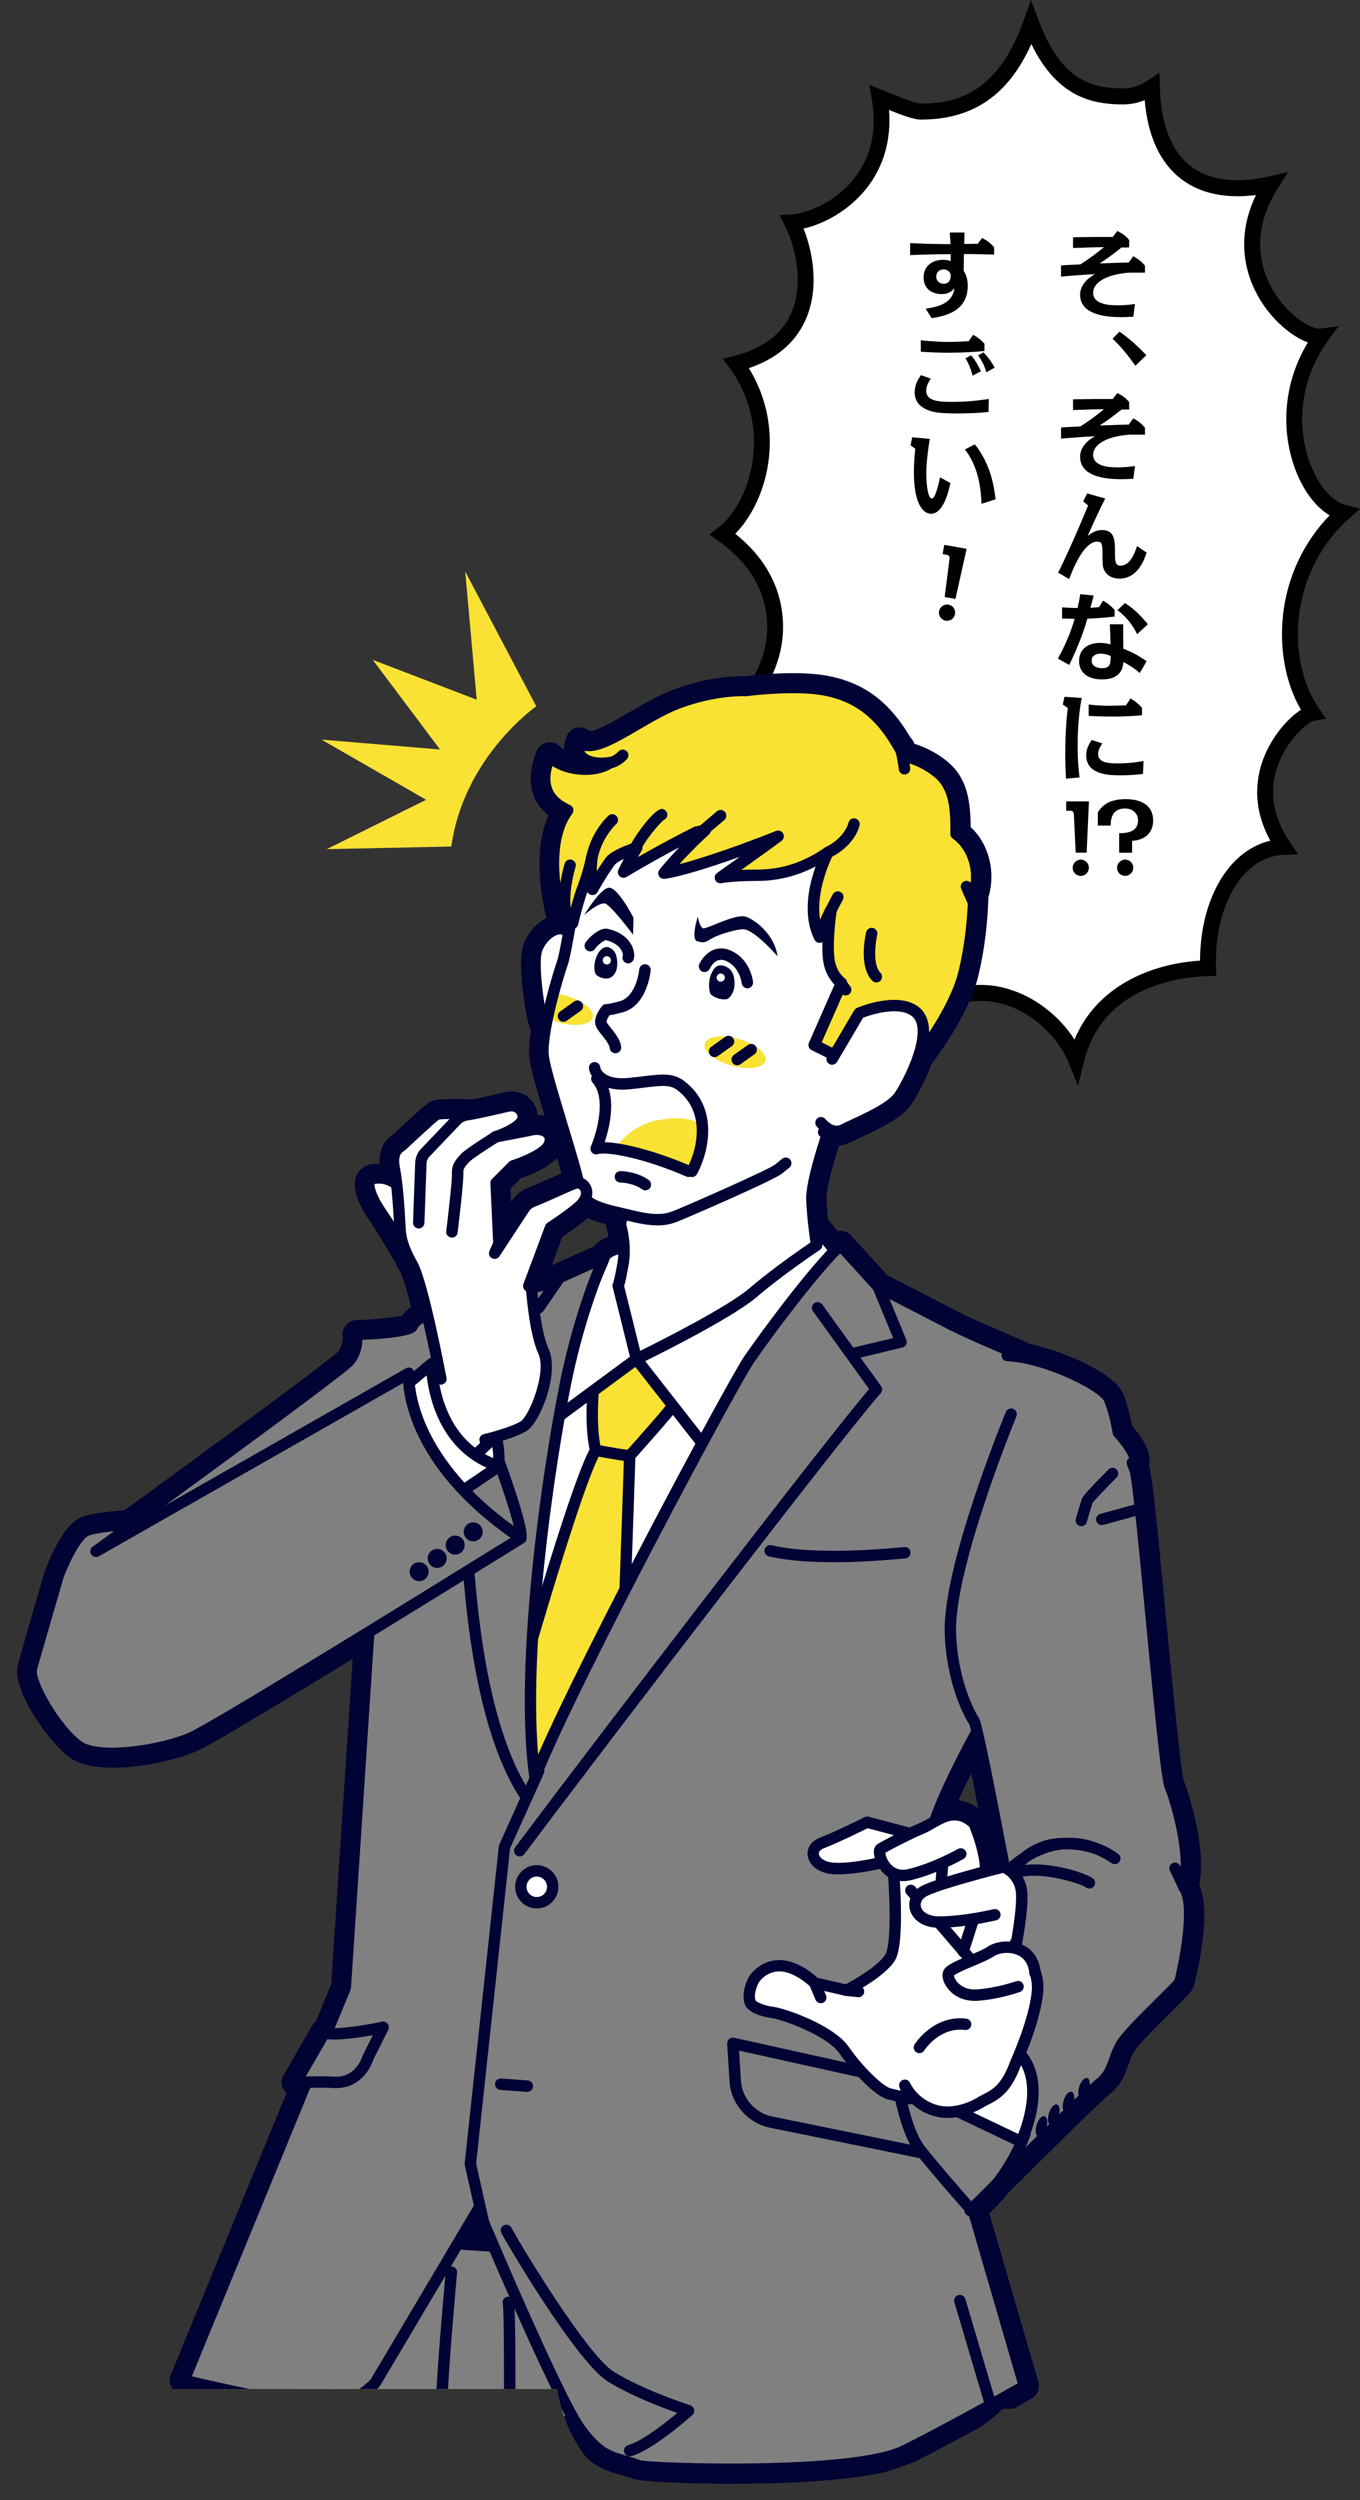 <?xml version="1.0" encoding="UTF-8"?><svg id="_レイヤー_2" xmlns="http://www.w3.org/2000/svg" xmlns:xlink="http://www.w3.org/1999/xlink" viewBox="0 0 342.6 629.45"><rect x="0" y="0" width="342.6" height="629.45" fill="#333333" stroke="none"/><defs><style>.cls-1{fill:none;}.cls-2{clip-path:url(#clippath);}.cls-3{fill:#f9e233;}.cls-4{fill:#000333;}.cls-5{fill:#fff;}.cls-6{fill:gray;}</style><clipPath id="clippath"><path class="cls-1" d="M306.14,136.96H0v464.52H140.32s3.37,27.97,30.87,27.97c60.87,0,81.35-22.97,81.35-22.97h53.59V136.96Z"/></clipPath></defs><g id="_ワーク"><g><path class="cls-5" d="M338.48,129.1c-10.25-2.66-18.97-25.99-5.65-44.36-6.37,.85-26.47-16.48-12.64-38.37-16.66,3.82-29.39-2.64-30.02-24.4-2.67,1.78-5.17,2.31-7.26,2.31-8.8,0-17.25-2.67-23.17-18.45-6.33,17.82-16.54,22.27-27.81,22.27-2.09,0-8.37-2.76-10.39-3.56,3.79,21.83-14.3,30.97-22.03,31.42,4.69,9.38,7.99,29.98-14.07,35.59,11.69,15.86,5.69,35.99-3.39,42.96,7.4,5.24,11.81,11.86,12.94,19.55,.65,4.53,.31,10.66-3.49,17.46,3.22,2.71,5.51,6.53,6.71,11.33,2.05,8.26,.62,18.39-3.7,28.66,.41-.04,.82-.04,1.23-.04,7.77,0,21.95,8.03,18.28,19.77,15.18,3.61,19.1,17.06,19.65,23.1,16-10.99,32.68,.85,37.4,12.54,4.31-17.68,21.14-22.85,33.23-23.11-.24-7.29,1.1-14.13,3.97-19.68,3.49-6.75,8.94-10.66,15.03-10.84-12.45-18.31,3.8-33.15,7.29-33.72-8.52-12.29-8.6-35.69,7.87-50.41Z"/><path d="M271.57,273.38l-2.33-5.75c-2.26-5.59-8.17-12.32-16.27-14.76-6.19-1.86-12.46-.78-18.14,3.12l-2.82,1.93-.31-3.4c-.16-1.78-2.04-17.52-18.12-21.34l-2.09-.5,.64-2.05c1.04-3.33,.47-6.51-1.7-9.47-3.5-4.76-10.34-7.71-14.67-7.71-.34,0-.68,0-1.02,.03l-3.37,.37,1.31-3.13c4.22-10.04,5.5-19.77,3.6-27.4-1.09-4.35-3.13-7.81-6.06-10.28l-1.26-1.06,.81-1.44c2.95-5.27,4.04-10.72,3.26-16.2-1.05-7.12-5.12-13.24-12.12-18.2l-2.21-1.57,2.15-1.65c8.49-6.53,13.88-25.43,3-40.19l-1.76-2.39,2.88-.73c7.08-1.8,11.87-5.35,14.26-10.56,3.18-6.94,1.55-16.15-1.48-22.19l-1.36-2.72,3.03-.17c3.62-.21,10.79-2.78,15.75-9.03,4.31-5.43,5.8-12.17,4.43-20.05l-.61-3.52,3.32,1.31c.34,.13,.8,.32,1.33,.54,1.91,.79,6.97,2.88,8.32,2.88,8.6,0,19.33-2.38,25.92-20.94l1.83-5.16,1.92,5.12c5.34,14.23,12.38,17.15,21.3,17.15,2.11,0,4.18-.66,6.15-1.98l3-2,.1,3.61c.27,9.45,2.88,16.16,7.76,19.93,4.65,3.59,11.5,4.49,19.81,2.58l4.73-1.09-2.59,4.1c-7.63,12.08-3.72,21.76-.71,26.46,4.02,6.28,9.56,9.1,11.39,8.86l4.62-.62-2.73,3.77c-6.49,8.95-8.19,20.36-4.54,30.5,2.05,5.71,5.53,9.83,9.07,10.75l3.62,.94-2.78,2.49c-15.02,13.43-16.04,35.55-7.56,47.78l1.8,2.6-3.12,.52c-1.18,.27-6.27,4.13-8.84,10.68-2.6,6.61-1.63,13.32,2.88,19.95l2.05,3.02-3.65,.11c-5.33,.16-10.18,3.71-13.31,9.76-2.68,5.18-3.98,11.65-3.75,18.7l.07,2.02-2.02,.04c-6.15,.14-26.57,2.09-31.33,21.59l-1.47,6.03Zm-24.55-25.41c2.36,0,4.74,.35,7.11,1.07,6.66,2.01,12.77,6.77,16.55,12.7,5.58-13.48,19.28-19.1,31.62-19.88,.03-6.97,1.48-13.4,4.22-18.69,3.2-6.18,8-10.23,13.49-11.5-4.89-8.89-3.51-16.6-1.33-21.68,2.26-5.27,6.08-9.37,9.04-11.29-3.8-6.54-5.44-15.03-4.53-23.68,1.01-9.59,5.15-18.45,11.75-25.27-3.63-2.18-6.79-6.43-8.79-11.97-3.74-10.42-2.48-22,3.32-31.57-3.93-1.41-8.56-5.31-11.66-10.14-3.2-4.99-7.28-14.77-1.41-26.97-7.66,.99-14.14-.39-18.91-4.08-5.28-4.08-8.34-10.74-9.13-19.81-1.76,.72-3.58,1.08-5.44,1.08-7.9,0-16.67-1.92-23.11-15.21-5.83,12.96-14.78,19.03-27.87,19.03-1.67,0-4.65-1.07-7.98-2.42,.58,7.52-1.36,14.29-5.67,19.73-4.51,5.69-10.87,9.02-15.87,10.13,2.56,6.43,3.93,15.51,.43,23.16-2.58,5.65-7.36,9.67-14.21,11.98,4.41,7.1,6.14,15.5,4.88,23.96-1.04,7.01-4.15,13.55-8.3,17.73,6.7,5.35,10.66,11.86,11.76,19.39,.84,5.88-.16,11.7-2.98,17.32,2.94,2.91,5.01,6.69,6.16,11.28,1.93,7.76,.96,17.32-2.72,27.2,5.32,.61,12.34,3.97,16.21,9.24,2.49,3.39,3.44,7.16,2.78,11.01,11.44,3.53,17.09,12.94,18.79,21.24,3.78-2.05,7.76-3.09,11.79-3.09Z"/></g><g><g><path class="cls-5" d="M282.53,82.35c-4.83,0-12.94-1.06-12.94-8.16,0-.78,.13-1.54,.38-2.27-.42,.03-.82,.06-1.2,.1l-1.29,.1c-.69,.05-1.38-.18-1.89-.66s-.8-1.14-.8-1.83v-2.81c0-1.32,1.03-2.41,2.34-2.5,.25-.02,.81-.05,1.46-.08,0,0-.01,0-.02-.02-.49-.47-.76-1.12-.76-1.8v-2.71c0-1.37,1.1-2.48,2.46-2.5,3.07-.05,5.29-.07,5.63-.07h3.18l.4-.53c.73-.96,2.03-1.26,3.11-.72,1.67,.84,2.81,1.72,3.8,2.94,.36,.44,.56,1,.56,1.57v1.87c0,.06,0,.11,0,.17,1.37,.81,2.19,1.36,3.42,2.85,.37,.45,.57,1.01,.57,1.59v1.73c0,1.38-1.12,2.5-2.5,2.5h-1.62c-1-.01-1.96-.02-2.24,0-5.49,.45-6.69,2.17-6.69,2.57,.07,.13,.68,.67,3.84,.67,1.74,0,3.01-.19,3.78-.3,.77-.11,1.59,.14,2.14,.68,.56,.55,.86,1.32,.76,2.1l-.41,3.22c-.15,1.2-1.14,2.12-2.35,2.18l-.55,.03c-.77,.04-1.64,.09-2.55,.09Zm2.98-2.62h0Z"/><path class="cls-5" d="M286.01,94.59c-.08,0-.16,0-.24-.01-.73-.07-1.38-.45-1.8-1.05-1.65-2.35-3.21-4.35-5.41-6.44-.48-.46-.77-1.1-.78-1.76-.01-.67,.24-1.31,.71-1.79l1.73-1.78c.86-.88,2.23-1.01,3.23-.3,3.15,2.22,5.17,4.21,7.14,6.22,.47,.48,.72,1.12,.71,1.79s-.29,1.3-.77,1.76l-2.78,2.66c-.47,.45-1.09,.69-1.73,.69Z"/><path class="cls-5" d="M282.53,123.15c-4.83,0-12.94-1.06-12.94-8.16,0-.78,.13-1.54,.38-2.27-.42,.03-.82,.06-1.2,.1l-1.29,.1c-.69,.06-1.38-.18-1.89-.66s-.8-1.14-.8-1.83v-2.81c0-1.32,1.03-2.41,2.34-2.5,.25-.02,.81-.05,1.46-.08,0,0-.01,0-.02-.02-.49-.47-.76-1.12-.76-1.8v-2.71c0-1.37,1.1-2.48,2.46-2.5,3.07-.05,5.29-.07,5.63-.07h3.18l.4-.53c.73-.96,2.03-1.26,3.11-.72,1.67,.84,2.81,1.72,3.8,2.94,.36,.44,.56,1,.56,1.57v1.87c0,.06,0,.11,0,.17,1.37,.81,2.19,1.36,3.42,2.85,.37,.45,.57,1.01,.57,1.59v1.73c0,1.38-1.12,2.5-2.5,2.5h-1.62c-1-.01-1.96-.02-2.24,0-5.49,.45-6.69,2.17-6.69,2.57,.07,.13,.68,.67,3.84,.67,1.74,0,3.01-.19,3.78-.3,.77-.11,1.59,.14,2.14,.68,.56,.55,.86,1.32,.76,2.1l-.41,3.22c-.15,1.2-1.14,2.12-2.35,2.18l-.55,.03c-.77,.04-1.64,.09-2.55,.09Zm2.98-2.62h0Z"/><path class="cls-5" d="M269.33,148.31c-.43,0-.87-.11-1.25-.34l-2.78-1.61c-1.15-.66-1.58-2.1-.98-3.29,1.94-3.85,3.7-7.89,5.41-11.8,.11-.27,.38-.9,.68-1.62,.22-.53,.46-1.11,.69-1.65-.75-.76-.95-1.92-.46-2.89l1.01-1.99c.54-1.06,1.75-1.6,2.9-1.28l4.56,1.27c.72,.2,1.32,.72,1.62,1.41,.3,.69,.28,1.48-.07,2.14-.77,1.51-1.5,3.01-2.14,4.35,4.69,.53,4.85,5.2,4.86,7.51,.21-.44,.43-1,.65-1.72,.23-.76,.8-1.36,1.55-1.63,.74-.27,1.57-.17,2.23,.27l2.42,1.61c.93,.62,1.34,1.77,1,2.84-2.17,6.86-6.22,8.3-9.25,8.3-2.73,0-5-1.33-6.07-3.55-.63-1.27-.68-2.61-.68-4.66v-.17c-.82,.97-2.05,2.92-3.57,6.89-.26,.68-.81,1.22-1.5,1.46-.27,.1-.55,.14-.84,.14Z"/><path class="cls-5" d="M277.64,173.55c-3.57,0-6.25-1.41-7.51-3.77,0,0,0,0-.01,0-.66,.21-1.37,.14-1.97-.2l-2.86-1.58c-1.2-.67-1.64-2.18-.98-3.39,1.4-2.57,2.33-4.66,2.99-6.42-1.26-.13-2.24-1.2-2.24-2.49v-2.81c0-.69,.29-1.35,.79-1.83,.51-.47,1.18-.71,1.87-.67,.79,.05,1.27,.08,1.73,.1,.08-.43,.14-.82,.18-1.19,.15-1.36,1.36-2.34,2.71-2.22l3.38,.31c.7,.06,1.34,.42,1.77,.99,.08,.1,.15,.21,.21,.33,.46-.03,.93,.07,1.37,.31,.83,.47,1.5,.91,2.12,1.42l.5-.46c.85-.8,2.14-.9,3.1-.25,2.17,1.46,3.82,2.81,6.29,5.81,.84,1.02,.74,2.52-.23,3.42l-2.71,2.52c-.44,.41-1,.64-1.59,.67,1.31,.65,2.23,1.27,3.54,2.13l.12,.08c1.11,.73,1.45,2.2,.79,3.34l-1.73,2.98c-.37,.64-1.02,1.09-1.75,1.21-.73,.12-1.49-.09-2.05-.58-.36-.31-.73-.61-1.1-.88-1.65,2.62-4.72,3.1-6.74,3.1Zm-1.84-15.38c-.13,.41-.27,.85-.44,1.34,.58-.1,1.18-.15,1.82-.15-.02-.45-.04-.9-.05-1.27-.42,.03-.86,.06-1.32,.09Z"/><path class="cls-5" d="M268.54,198.56c-.6,0-1.17-.21-1.63-.6-.52-.45-.83-1.08-.87-1.76l-.02-.3c-.07-1.34-.18-3.37-.18-6.34,0-3.46,.19-7.24,.49-10.11l-.07-.05c-.81-.58-1.2-1.6-.98-2.57l.43-1.94c.27-1.2,1.37-2.02,2.61-1.95l4.34,.29c.71,.05,1.38,.4,1.81,.97,.18,.23,.31,.49,.4,.76,2.02,.23,3.45,.26,4.48,.26,.81,0,1.94-.03,2.91-.06l.41-.64c.72-1.12,2.18-1.48,3.34-.82,1.55,.88,2.43,1.67,3.5,2.82,.43,.46,.67,1.07,.67,1.7v1.87c0,1.29-.98,2.37-2.26,2.49-1.3,.12-3.62,.35-7.61,.35-3.15,0-4.91-.1-6.19-.17-.03,.42-.05,.85-.07,1.28,.53-.22,1.14-.27,1.71-.09l2.69,.84c.78,.24,1.38,.85,1.63,1.62,.25,.77,.11,1.62-.38,2.27-.28,.37-.43,.67-.51,.87,.38,.09,1.08,.17,2.37,.17,3.1,0,5.31-.42,6.04-.56,.75-.14,1.52,.07,2.1,.57,.58,.5,.89,1.24,.86,2l-.14,3.26c-.05,1.23-.99,2.24-2.22,2.37-1.64,.19-3.32,.35-5.82,.35-1.64,0-5.26,0-7.95-1.55-.07,.4-.24,.79-.5,1.12-.42,.54-1.04,.88-1.72,.95l-3.43,.34c-.08,0-.16,.01-.24,.01Zm19.39-3.7h0Zm-4.27-17.26h0Z"/><path class="cls-5" d="M272.26,223.02c-2.5,0-4.54-2.04-4.54-4.54,0-1.06,.36-2.04,.97-2.81-.11-.27-.18-.56-.2-.86l-.39-8.23c-1.14-.23-1.99-1.24-1.99-2.45v-2.35c0-1.38,1.12-2.5,2.5-2.5h5.71c.68,0,1.34,.28,1.81,.77,.47,.49,.72,1.16,.69,1.84l-.58,12.91c-.02,.38-.12,.73-.28,1.05,.53,.75,.84,1.65,.84,2.64,0,2.5-2.04,4.54-4.54,4.54Zm0-5c-.22,0-.46,.18-.46,.46,0,.23,.21,.44,.46,.44,.27,0,.46-.23,.46-.44,0-.25-.21-.46-.46-.46Z"/><path class="cls-5" d="M283.44,223.02c-2.5,0-4.54-2.04-4.54-4.54,0-.97,.3-1.87,.82-2.62-.19-.35-.29-.75-.29-1.18v-4.34h-2.88c-1.38,0-2.5-1.12-2.5-2.5v-3.29c0-.45,.12-.89,.35-1.28,1.81-3.04,4.89-4.58,9.13-4.58,5.84,0,9.46,3.03,9.46,7.9,0,3.54-2.05,6.22-5.3,7.19v.9c0,.5-.15,.96-.4,1.35,.46,.73,.7,1.58,.69,2.46-.01,2.49-2.05,4.51-4.54,4.51Zm-.46-4.57c0,.12,.06,.24,.14,.33,.08,.09,.2,.14,.32,.14,.27,0,.46-.23,.46-.44,0-.25-.21-.46-.46-.46-.21,0-.44,.16-.46,.43Zm.41-12.4c-.38,0-.67,.07-.77,.18-.05,.05-.25,.29-.3,1.04,.48,0,1.1-.05,1.56-.23,.28-.11,.3-.12,.3-.49,0-.16,0-.5-.79-.5Z"/><path class="cls-5" d="M234.69,82.59c-.85,0-1.66-.44-2.12-1.17l-1.49-2.38c-.45-.71-.5-1.61-.15-2.37,.35-.77,1.07-1.3,1.9-1.43,.01,0,.02,0,.03,0-1.58-1.11-2.69-2.92-2.69-5.4,0-1.22,.26-2.28,.71-3.18-.49,.02-.99,.04-1.48,.06-.69,.02-1.35-.22-1.84-.69-.49-.47-.77-1.12-.77-1.81v-3.02c0-.68,.28-1.34,.78-1.81,.5-.47,1.16-.72,1.85-.69,2.94,.14,5.53,.21,7.39,.24l-.02-.24c-.05-.69,.2-1.37,.67-1.87,.47-.5,1.13-.79,1.82-.79h3.7c.67,0,1.32,.27,1.79,.76,.41,.42,.65,.97,.7,1.54,.75-.93,2.07-1.21,3.13-.64,1.62,.87,2.51,1.56,3.69,2.85,.42,.46,.65,1.06,.65,1.69v1.85c0,.67-.27,1.32-.75,1.79-.48,.47-1.13,.72-1.8,.71l-2.11-.05c-1.36-.03-2.27-.05-2.97-.06,0,.37-.01,.73-.01,1.05,.68,1.3,1,2.73,1,4.43,0,6.02-3.79,9.59-11.26,10.61-.11,.02-.23,.02-.34,.02Zm2.98-12.26h0Zm.66-.82l-1.27,.23c.06,.31,.42,.58,.61,.59,.27,0,.67-.3,.67-.7,0-.04,0-.08-.02-.12Zm-1.14-.28l1.03,.03c-.11-.16-.29-.3-.52-.3-.16,0-.36,.13-.51,.27Z"/><path class="cls-5" d="M241.12,106.59c-4.87,0-7.62-.29-10.11-1.96-2-1.33-3.1-3.39-3.1-5.8,0-2.9,1.37-4.87,2.03-5.82,.65-.93,1.84-1.31,2.91-.92l2.5,.91c.75,.27,1.32,.89,1.54,1.65,.22,.77,.07,1.59-.42,2.22-.42,.55-.63,1.09-.65,1.42,.52,.26,1.89,.38,4.07,.38,1.98,0,4.77-.08,8.8-.71,.73-.12,1.48,.1,2.03,.59s.87,1.2,.85,1.94l-.07,3.29c-.03,1.26-.99,2.3-2.25,2.43-2.43,.25-5.17,.37-8.15,.37Zm7.9-2.86h0Zm-4.03-6.64c-.35,0-.7-.07-1.03-.22-.7-.31-1.22-.93-1.4-1.68-.51-2.07-1.03-2.94-1.49-3.71-.04-.06-.07-.13-.11-.2-.63,.01-1.3,.02-2.02,.02-2.78,0-4.14-.08-7.12-.24-1.32-.07-2.36-1.17-2.36-2.5v-2.88c0-.71,.3-1.38,.82-1.85,.52-.47,1.22-.7,1.93-.63,2.89,.29,5.38,.4,6.73,.4,.61,0,1.83-.02,3.74-.12l.43-.62c.73-1.04,2.14-1.37,3.25-.75,1.4,.77,2.37,1.55,3.48,2.77,.42,.46,.65,1.06,.65,1.68v1.45c.6,.71,1.38,1.77,2.26,3.3,.33,.58,.42,1.26,.24,1.91-.18,.64-.6,1.19-1.18,1.51l-2.09,1.18c-.65,.37-1.44,.42-2.14,.15l-1.44,.75c-.36,.19-.76,.28-1.16,.28Zm-.96-11.19h0Z"/><path class="cls-5" d="M234.55,131.84c-1.6,0-6.82-.92-6.82-12.82,0-.62,.02-2.58,.21-4.87l-.06-.04c-.77-.58-1.13-1.55-.94-2.49l.41-2.02c.25-1.25,1.41-2.1,2.68-1.99l4.44,.41c.69,.06,1.33,.41,1.75,.97,.42,.55,.6,1.26,.48,1.94-.54,3.16-.74,5.53-.81,6.94,.7-.28,1.49-.24,2.15,.13l2.59,1.44c.96,.53,1.46,1.64,1.23,2.71-.52,2.42-2.1,9.7-7.32,9.7Zm12.72-2.5c-.5,0-1-.15-1.43-.45-.64-.45-1.04-1.17-1.07-1.95v-.03c-.09-2-.34-8.1-3.65-12.18-.47-.58-.66-1.35-.5-2.09,.16-.74,.63-1.36,1.3-1.71l2.52-1.3c1.07-.55,2.37-.26,3.11,.68,4.48,5.72,5.27,11.55,5.74,15.03,.16,1.2-.56,2.34-1.71,2.71l-3.55,1.15c-.25,.08-.51,.12-.77,.12Z"/><path class="cls-5" d="M238.57,158.81c-.26,0-.52-.02-.79-.07-1.2-.21-2.24-.87-2.93-1.87-.7-.99-.96-2.2-.75-3.39,.18-1.04,.71-1.94,1.44-2.6-.07-.28-.08-.58-.04-.88l1.05-8.17c-1.08-.43-1.75-1.57-1.54-2.76l.41-2.32c.24-1.36,1.54-2.26,2.9-2.03l5.63,.99c.67,.12,1.27,.51,1.65,1.07s.51,1.27,.36,1.93l-2.81,12.62c-.08,.37-.24,.7-.46,.98,.39,.83,.54,1.77,.37,2.74,0,0,0,0,0,0-.39,2.2-2.31,3.75-4.47,3.75Zm-.46-4.62c-.04,.23,.14,.47,.38,.51,.27,.05,.49-.15,.53-.35l-.91-.16Zm2.46,.43h0Zm-2-.81c-.2,0-.41,.13-.46,.38l.91,.16h0c.02-.12,0-.25-.08-.34s-.18-.17-.3-.19c-.02,0-.05,0-.08,0Z"/></g><g><path d="M285.51,79.73c-.91,.05-1.92,.12-2.98,.12-3.46,0-10.44-.41-10.44-5.66,0-2.28,1.73-4.06,3.74-5.16-3.38,.17-6.38,.43-8.54,.6v-2.81c.77-.05,4.18-.24,4.87-.26,2.04-1.27,4.25-2.9,5.93-4.34-2.98,.05-3.53,.07-7.78,.22v-2.71c3.05-.05,5.26-.07,5.59-.07h4.42l1.15-1.51c1.25,.62,2.16,1.27,2.98,2.28v1.87l-1.94,.02c-1.51,1.22-3.55,2.78-5.5,4.01,4.32-.17,5.14-.19,7.34-.24l1.13-1.58c1.34,.79,1.92,1.15,2.95,2.4v1.73c-1.42,0-3.6-.02-4.01,0-7.01,.58-9.05,3.17-9.05,5.06,0,3.17,4.68,3.17,6.34,3.17,1.97,0,3.38-.22,4.2-.34l-.41,3.22Z"/><path d="M286.01,92.09c-1.7-2.42-3.38-4.58-5.74-6.82l1.73-1.78c2.86,2.02,4.73,3.82,6.79,5.93l-2.78,2.66Z"/><path d="M285.51,120.53c-.91,.05-1.92,.12-2.98,.12-3.46,0-10.44-.41-10.44-5.66,0-2.28,1.73-4.06,3.74-5.16-3.38,.17-6.38,.43-8.54,.6v-2.81c.77-.05,4.18-.24,4.87-.26,2.04-1.27,4.25-2.9,5.93-4.34-2.98,.05-3.53,.07-7.78,.22v-2.71c3.05-.05,5.26-.07,5.59-.07h4.42l1.15-1.51c1.25,.62,2.16,1.27,2.98,2.28v1.87l-1.94,.02c-1.51,1.22-3.55,2.78-5.5,4.01,4.32-.17,5.14-.19,7.34-.24l1.13-1.58c1.34,.79,1.92,1.15,2.95,2.4v1.73c-1.42,0-3.6-.02-4.01,0-7.01,.58-9.05,3.17-9.05,5.06,0,3.17,4.68,3.17,6.34,3.17,1.97,0,3.38-.22,4.2-.34l-.41,3.22Z"/><path d="M288.84,139.13c-.58,1.82-2.26,6.55-6.86,6.55-1.8,0-3.17-.79-3.82-2.14-.38-.77-.43-1.68-.43-3.58,0-2.71,0-3.6-1.32-3.6-3.46,0-6.22,7.18-7.08,9.43l-2.78-1.61c1.97-3.91,3.72-7.92,5.47-11.93,.34-.79,1.78-4.3,2.09-4.99l-1.25-1.03,1.01-1.99,4.56,1.27c-2.18,4.25-4.03,8.5-4.42,9.43,.79-.62,1.94-1.49,3.6-1.49,3.26,0,3.26,2.83,3.26,5.3s0,3.67,1.42,3.67c1.25,0,2.93-.94,4.13-4.92l2.42,1.61Z"/><path d="M275.5,149.91c-.12,.62-.17,.79-.82,3.12,1.2-.05,1.75-.12,2.21-.19l.96-1.61c1.2,.67,1.97,1.25,2.93,2.33v1.68c-1.85,.19-3.82,.41-6.86,.53-.62,2.11-1.7,5.69-4.56,11.64l-2.86-1.58c2.23-4.08,3.38-7.15,4.22-10.03-1.34-.02-2.66-.05-3.17-.07v-2.81c1.8,.12,2.06,.12,3.89,.17,.31-1.25,.55-2.38,.67-3.48l3.38,.31Zm11.62,19.54c-1.61-1.39-3.1-2.26-4.13-2.78-.1,1.13-.36,4.39-5.35,4.39-3.58,0-5.81-1.68-5.81-4.66s2.28-4.54,5.28-4.54c1.2,0,2.28,.29,2.66,.38,0-.65-.14-4.13-.19-5.06h3.36c-.02,1.51,.02,4.03,.05,6.14,2.86,1.15,3.82,1.8,5.86,3.14l-1.73,2.98Zm-9.84-4.9c-1.03,0-2.28,.46-2.28,1.78,0,1.51,1.58,1.9,2.62,1.9,2.16,0,2.16-1.3,2.18-3.05-.72-.38-1.68-.62-2.52-.62Zm9.17-4.87c-1.01-2.21-2.95-4.66-4.97-6.05l1.92-1.8c1.9,1.27,3.36,2.42,5.76,5.33l-2.71,2.52Z"/><path d="M272.5,175.71c-.77,4.01-1.03,8.11-1.03,12.19,0,2.59,.12,5.18,.5,7.82l-3.43,.34c-.07-1.37-.19-3.38-.19-6.5,0-4.1,.26-8.5,.65-11.28l-1.27-.91,.43-1.94,4.34,.29Zm15.43,19.15c-1.49,.17-3.1,.34-5.54,.34-2.78,0-8.76,0-8.76-5.06,0-1.9,1.03-3.31,1.39-3.82l2.69,.84c-.43,.58-1.08,1.61-1.08,2.66,0,2.23,2.64,2.38,4.94,2.38,3.24,0,5.62-.43,6.5-.6l-.14,3.26Zm-3.14-19.01c1.22,.7,1.92,1.3,2.9,2.35v1.87c-1.25,.12-3.46,.34-7.37,.34-3.07,0-4.8-.1-6.07-.17v-2.86c2.42,.29,4.1,.31,5.11,.31,1.25,0,3.22-.07,4.3-.1l1.13-1.75Z"/><path d="M274.32,201.77l-.58,12.91h-2.76l-.46-9.7c-.05-.79-.55-.86-1.1-.86h-.82v-2.35h5.71Zm-.02,16.71c0,1.1-.89,2.04-2.04,2.04s-2.04-.91-2.04-2.04,.94-2.06,2.04-2.06,2.04,.91,2.04,2.06Z"/><path d="M281.93,209.77c1.25,0,4.75,.02,4.75-3.22,0-1.73-1.3-3-3.29-3-3.6,0-3.6,3.34-3.58,4.3h-3.26v-3.29c.96-1.61,2.74-3.36,6.98-3.36,1.13,0,6.96,0,6.96,5.4,0,3.36-2.47,4.97-5.3,5.09v3h-3.26v-4.92Zm3.55,8.71c0,1.1-.89,2.04-2.04,2.04s-2.04-.91-2.04-2.04,.94-2.06,2.04-2.06,2.06,.91,2.04,2.06Z"/><path d="M242.97,58.54c-.02,.89-.05,2.26-.07,2.88,.53,0,2.93-.05,3.41-.05l1.1-1.46c1.34,.72,2.02,1.22,3.02,2.33v1.85c-5.38-.12-5.95-.14-7.61-.12,0,1.03-.05,3.22-.05,4.22,.65,1.01,1.01,2.16,1.01,3.77,0,5.11-3.5,7.37-9.1,8.14l-1.49-2.38c3.07-.46,6.82-1.32,7.22-5.16-.53,.62-1.27,1.49-3.29,1.49-1.63,0-4.46-.84-4.46-4.2,0-3.02,2.42-4.44,4.8-4.44,1.03,0,1.68,.19,2.04,.31v-1.73c-2.02,.02-6.05,.05-10.23,.24v-3.02c4.94,.24,8.93,.26,10.18,.26-.02-.46-.12-1.82-.19-2.93h3.7Zm-5.3,9.29c-1.13,0-1.82,.84-1.82,1.8,0,1.22,1.01,1.82,1.85,1.82,1.78,0,1.8-1.68,1.82-2.16-.17-.94-.89-1.46-1.85-1.46Z"/><path d="M249.02,103.73c-2.59,.26-5.33,.36-7.9,.36-4.54,0-6.82-.26-8.71-1.54-1.66-1.1-1.99-2.64-1.99-3.72,0-2.09,.98-3.53,1.58-4.39l2.5,.91c-.72,.94-1.18,2.04-1.18,3.02,0,2.62,3.12,2.81,6.58,2.81,2.14,0,5.06-.1,9.19-.74l-.07,3.29Zm-3.86-19.44c1.18,.65,1.92,1.25,2.83,2.26v1.82c-2.38,.22-4.9,.43-9.05,.43-2.69,0-3.98-.07-6.98-.24v-2.88c3.34,.34,5.86,.41,6.98,.41s2.78-.05,5.09-.19l1.13-1.61Zm-.17,10.3c-.58-2.33-1.2-3.43-1.78-4.39l1.42-.74c1.3,1.51,1.99,3,2.47,4.03l-2.11,1.1Zm3.5-.86c-.43-1.34-.91-2.64-2.09-4.25l1.32-.77c.5,.48,1.54,1.54,2.86,3.84l-2.09,1.18Z"/><path d="M234.23,110.5c-.86,5.06-.89,8.23-.89,8.71,0,2.52,.38,6.31,1.39,6.31,.91,0,1.7-3.6,2.09-5.35l2.59,1.44c-.38,1.78-1.66,7.73-4.87,7.73-2.52,0-4.32-3.65-4.32-10.32,0-1.03,.05-3.48,.34-6.02l-1.18-.89,.41-2.02,4.44,.41Zm13.03,16.35c-.1-2.28-.36-8.93-4.2-13.68l2.52-1.3c4.06,5.18,4.78,10.46,5.23,13.83l-3.55,1.15Z"/><path d="M240.58,154.62c-.19,1.09-1.23,1.85-2.36,1.65-1.11-.2-1.85-1.25-1.66-2.36,.2-1.16,1.28-1.87,2.37-1.68,1.11,.2,1.85,1.25,1.65,2.39Zm2.92-16.45l-2.81,12.62-2.72-.48,1.23-9.63c.09-.79-.39-.95-.94-1.04l-.8-.14,.41-2.32,5.63,.99Z"/></g></g><g class="cls-2"><g><g><path class="cls-3" d="M298.23,475.05c2.22-7.39-1.72-21.18-3.45-25.36-1.72-4.19-7.37-76-8.85-79.7-1.48-3.69,0,0,0-2.46s-4.19-6.89-4.19-6.89c0,0-.74-4.68-2.22-8.37-1.25-3.13-12.03-8.54-21.11-10.4-4.35-2.07-13.32-5.47-20.44-9.25-2.46-1.3-16.73-8.6-16.73-8.6l-9.56-10.51c-.42,.39-.87,.83-1.34,1.31l-5.11-6.09-.17,.02c-.23-1.97-.45-4.34-.55-6.71-.16-3.72,2.41-12.08,4.23-17.48,.06-.04,.13-.09,.19-.14,.98,.49,2.21,.72,3.53,.03,3.08-1.6,11.72-4.94,14.11-8.47,1.11-1.64,3.28-5.53,4.69-9.63,1.98-2.57,9.44-12.67,11.57-21.38,2.46-10.07,2.46-19.58,2.46-19.58,1.87-5.5,.22-12.15-4.46-15.43,.05-6.32-.25-11.84-4.46-15.35-4.22-3.51-8.6-4.24-8.6-4.24-.25-.46-.5-.93-.77-1.4-.07-.26-.14-.49-.21-.66l.09,.45c-3.93-7-9.62-14.68-23.2-15.55-7.48-.48-15.88,.65-15.88,.65,0,0-7.14-.46-16.74,3.06s-21.19,13.93-25.06,9.84c-1.52,3.63,1.87,6.09,7.61,5.27,0,0-2.11,1.76-6.56,1.64-4.45-.12-7.38-1.87-8.66-3.16-.82,2.34-3.95,9.64,4.59,13.51-7.14,9.48-1.43,28.17-1.43,28.17l2.15,.19c-.17,.99-.34,2-.52,2.97l-.17-.39c-1.27-2.68-6.12-.46-7.81,4-1.1,2.93,.08,12.04,.88,16.03,.31,1.54,.8,2.94,1.28,4.08-.5,2.94-.75,5.61-.46,7.36,.96,5.77,7.46,24.99,8.83,31.41-.35-.05-.73-.02-1.09,.12-2.75,1.08-7.41,3.35-10.47,4.51-.88,.33-1.64,.94-2.16,1.73l-7.44,11.33,1.08-2.39-.72-15.29,4.3-4.3s7.89-2.51,9.08-5.38c1.26-3.03-1.79-4.3-4.42-3.7-.96,.22-9.2,1.79-9.2,1.79,0,0,6.45-2.03,7.05-4.66,.34-1.51-1.19-3.7-3.82-3.11-.77,.17-5.38,1.27-8.66,1.9-1.18-.05-8.5-.3-9.38,.25-.96,.6-7.89,7.05-8.48,7.65-.6,.6-2.99,1.19-2.03,6.09,.21,1.09,.4,2.37,.55,3.72-2.43-1.6-4.12-1.61-5.69-1.45-2.27,.24-1.67,3.7,2.03,9.08,1.78,2.59,4.26,6.7,6.35,10.27,.36,.76,.77,1.58,1.3,2.51,1.09,1.93,2.5,7.15,3.78,12.63-2.74,.82-3.21,1.69-4.02,2.9-.96,1.43-13.86,1.91-13.86,1.91,0,0,.48,3.82-1.91,6.69-1.6,1.93-34.1,25.69-55.27,41.09-2.71,.19-9.64,.76-11.32,1.84-3.35,2.15-6.69,11.23-6.69,11.23,0,0-6.38,21.93-6.69,23.18-.96,3.82,6.45,15.77,11.71,19.6,5.26,3.82,21.27,1.12,28.44-1.99,3.61-1.57,24.73-14.35,44.77-26.65l-5.9,89.42-4.75,11.56c-.17-.03-.36-.05-.51-.09l-7.17,12.43s1.13-.03,2.63-.05l-30.83,75.09s23.42,5.74,33.46,6.21c3.28,.16,5.98-.41,8.15-1.23,7.99,1.28,20.91,3.33,29.6,4.57,2.34,.33,6.14,.55,10.82,.68v1.39s.02-.51,.02-1.39c4.8,.13,10.51,.18,16.52,.16,.49,.83,.94,1.52,1.31,2.02,5.74,7.65,8.13,6.69,14.82,9.08,1.86,.66,53.53,2.87,66.91-3.82,13.38-6.69,30.11-16.25,30.11-16.25l-13.01-44.71c1.12-.87,3.55-2.96,6.23-6.37,8.79-8.75,23.47-23.27,25.86-25.14,3.45-2.71,3.2-6.16,5.42-9.85,2.22-3.69,14.45-14.75,14.69-15.73s4.68-18.96,.98-23.89Zm-43.5-3.82c-.19-.17-.38-.32-.57-.45,.84-.81,2.27-2.05,4.16-3.25-1.69,1.33-2.89,2.75-3.59,3.69Zm13.62-7.09c2.57-.15,5.37,.23,8.33,1.47-2.05-.79-4.82-1.48-8.33-1.47Zm-22.2-28.21c1.68,7.31,5.73,28.38,6.84,34.23-.24-.08-.43-.1-.53-.05,0,0-1.72,.43-4.16,1.08,.07-5.19-2.9-12.12-2.9-12.12-3.75-3.53-7.02-2.14-9.93-.51,1.9-5.85,6.68-15.25,10.66-22.64Zm-97.15-219.14c-.02,.14-.03,.28-.05,.41-.09,.11-.18,.22-.27,.33,.3-1.24,.46-2.07,.46-2.07,0,0-.07,.51-.14,1.32Zm-10.3,92.28s6.57-4.32,8.01-6.09c.31-.38,.54-.76,.71-1.12,1.98,2.01,5.66,2.85,9.48,3.73l-.63,2.65s.84,2.57,.95,5.97c-3,.09-4.8,1.53-5.01,2.39-.11,.44-1.02,2.58-1.98,4.77,1.19-3.07,1.98-4.77,1.98-4.77l-15.53,6.93s-1.06,.29-2.76,.75c-.07-.79-.12-1.46-.15-1.98l4.94-13.22Z"/><path class="cls-4" d="M184.95,625.35c-12.96,0-23.79-.68-25.13-1.16-1.34-.48-2.49-.81-3.6-1.13-4.75-1.38-7.92-2.55-12.88-9.18-.13-.18-.27-.37-.42-.58h-.1c-4.37,0-8.28-.03-11.66-.1-.66,.81-1.66,1.32-2.78,1.32h0c-1.2,0-2.26-.58-2.91-1.48-3.75-.15-6.52-.35-8.43-.62-8.57-1.22-21.34-3.25-28.76-4.44-2.71,.89-5.62,1.27-8.65,1.12-10.27-.49-33.17-6.08-34.14-6.31-1.02-.25-1.87-.93-2.35-1.86-.47-.93-.52-2.03-.12-2.99l29.15-70.98c-.28-.24-.52-.53-.71-.86-.66-1.12-.67-2.5-.02-3.63l7.17-12.43c.25-.43,.58-.79,.96-1.08l3.87-9.42,5.41-81.9c-34.92,21.35-38.19,22.77-39.3,23.25-7.48,3.24-25.05,6.64-31.98,1.6-5.27-3.84-14.66-17.08-13.08-23.37,.32-1.28,6.07-21.06,6.73-23.31,.02-.08,.05-.16,.08-.24,.88-2.4,4.08-10.41,8.12-13.01,.76-.49,2.5-1.61,11.98-2.33,46.42-33.78,52.98-39.13,53.86-39.96,1.24-1.57,1.05-3.85,1.05-3.87-.12-1,.18-2.01,.83-2.77,.65-.77,1.6-1.23,2.6-1.26,4.32-.16,9.62-.62,11.54-1.1,.57-.79,1.24-1.53,2.28-2.19-1.58-6.36-2.41-8.26-2.72-8.8-.49-.87-.92-1.7-1.35-2.6-2.61-4.45-4.72-7.88-6.13-9.92-3.61-5.24-4.76-9.12-3.5-11.85,.74-1.61,2.22-2.65,4.05-2.84,.54-.06,1.11-.09,1.72-.08-.26-4.88,2.44-6.72,3.41-7.38l.05-.03c1.14-1.08,7.55-7.11,8.95-7.99,.86-.54,1.83-1.14,11.01-.81,2.65-.52,6.02-1.31,7.51-1.65l.64-.15c2.4-.55,4.73,.09,6.38,1.74,1.1,1.1,1.76,2.54,1.87,4,.6,.01,1.19,.08,1.76,.21-1.77-5.88-3.3-11.12-3.76-13.91-.3-1.82-.21-4.29,.3-7.55-.48-1.27-.84-2.54-1.09-3.78-.03-.13-2.58-13.07-.72-18.01,1.1-2.91,3.26-5.32,5.7-6.57-1.19-4.85-3.48-16.97,.55-25.86-3.63-2.82-6.12-7.58-3.22-15.62l.12-.34c.41-1.17,1.39-2.04,2.59-2.32,1.2-.28,2.47,.09,3.34,.96,.08,.08,.45,.43,1.12,.82-.06-1.11,.15-2.27,.63-3.41,.47-1.12,1.48-1.93,2.67-2.15,1.11-.2,2.25,.13,3.08,.89,1.68,.1,6.86-2.91,9.98-4.73,3.74-2.18,7.6-4.44,11.41-5.83,9.04-3.31,16.11-3.33,17.82-3.28,1.66-.21,9.27-1.08,16.27-.63,14.14,.9,20.84,8.45,25.36,16.08,.37,.35,.66,.78,.86,1.27,.04,.1,.08,.2,.12,.31,1.99,.6,5.23,1.9,8.43,4.56,4.96,4.13,5.71,10.06,5.76,16.41,4.57,4.23,6.4,11.3,4.45,17.71-.04,2.28-.35,10.79-2.56,19.85-2.17,8.88-9.22,18.77-11.85,22.25-1.61,4.46-3.89,8.4-4.91,9.91-2.26,3.34-7.44,5.92-13,8.49-.98,.45-1.82,.84-2.44,1.16-.92,.48-1.89,.75-2.88,.82-3.02,9.43-3.17,12.63-3.14,13.43,.07,1.57,.19,3.29,.38,5.13l2.49,2.97c.28-.06,.57-.08,.86-.07,.96,.04,1.86,.46,2.5,1.17l9.12,10.03c2.74,1.4,13.99,7.16,16.19,8.33,4.48,2.37,9.83,4.65,14.13,6.48,2.26,.96,4.23,1.8,5.78,2.52,8.51,1.85,21.25,7.38,23.3,12.5,1.17,2.93,1.91,6.34,2.24,8.06,1.74,1.97,4.42,5.52,4.42,8.55,0,.54-.05,1.01-.15,1.43,.76,2.44,1.69,11.33,4.25,38.04,1.57,16.37,3.71,38.8,4.52,41.43,1.25,3.03,5.73,16.93,3.9,26.12,2.84,6.57,.1,19.6-1.32,25.25-.33,1.33-.97,2-5.84,6.82-3.06,3.03-8.18,8.1-9.25,9.88-.65,1.08-1.05,2.2-1.48,3.39-.86,2.39-1.83,5.1-4.8,7.44-1.62,1.27-11.11,10.51-25.39,24.71-1.8,2.27-3.49,3.99-4.82,5.21l12.36,42.47c.46,1.59-.23,3.3-1.67,4.12-.17,.1-16.97,9.69-30.29,16.34-8.09,4.04-28.07,5.15-44.6,5.15Zm-22.94-8.01c5.27,.81,52.75,2.22,64.33-3.57,10.13-5.07,22.34-11.87,27.47-14.76l-12.21-41.98c-.41-1.41,.08-2.93,1.24-3.84,.85-.66,3.1-2.55,5.61-5.76,.09-.12,.19-.23,.3-.33,15.43-15.34,24.23-23.9,26.17-25.42,1.28-1.01,1.73-2.14,2.48-4.21,.5-1.39,1.07-2.97,2.08-4.66,1.42-2.37,5.36-6.34,10.36-11.29,1.51-1.5,3.34-3.31,4.09-4.14,2.21-9.12,2.87-18.26,1.43-20.18-.68-.91-.89-2.1-.57-3.19,1.81-6.05-1.65-18.88-3.33-22.96-.94-2.29-2.07-12.83-4.99-43.37-1.45-15.13-3.24-33.94-3.91-36.46-.61-1.52-1.2-3.07-.62-4.44-.59-1.03-1.72-2.53-2.81-3.69-.49-.52-.82-1.19-.93-1.9,0-.04-.69-4.25-1.96-7.5-1.23-1.78-9.96-6.55-18.54-8.32-.28-.06-.56-.15-.82-.27-1.46-.7-3.52-1.57-5.89-2.58-4.43-1.88-9.93-4.22-14.69-6.74-2.41-1.28-16.54-8.51-16.68-8.58-.38-.2-.73-.46-1.02-.78l-7.39-8.13c-.32,.08-.66,.11-1,.1-1.01-.04-1.96-.51-2.61-1.28l-4.52-5.39c-.08-.05-.16-.11-.23-.17-.75-.59-1.23-1.46-1.34-2.41-.29-2.51-.48-4.86-.57-6.97-.14-3.35,1.35-9.66,4.41-18.78,.25-.73,.72-1.36,1.36-1.8l.16-.11c1.08-.77,2.5-.88,3.69-.29,.13,.07,.21,.08,.23,.08,.73-.38,1.68-.82,2.77-1.33,2.83-1.31,8.73-4.03,10.06-5.99,1.02-1.51,3-5.09,4.26-8.78,.13-.37,.31-.72,.55-1.03,1.48-1.92,8.93-11.89,10.92-20.04,2.32-9.5,2.36-18.64,2.36-18.73,0-.39,.06-.78,.19-1.15,1.43-4.21,.09-9.08-3.12-11.32-.97-.68-1.54-1.79-1.53-2.97,.05-6.54-.43-10.28-3.17-12.56-3.35-2.79-6.87-3.45-6.91-3.45-1.08-.19-2.03-.87-2.55-1.83-.24-.45-.49-.9-.74-1.35-.01-.02-.03-.05-.04-.07-.03-.04-.05-.09-.08-.13-3.5-6.24-8.25-12.96-20.3-13.73-7.02-.45-15.09,.61-15.17,.62-.23,.03-.47,.04-.71,.02-.05,0-6.6-.33-15.28,2.84-3.2,1.17-6.79,3.27-10.25,5.29-2.17,1.27-4.3,2.51-6.34,3.52,.51,.36,.93,.86,1.2,1.46,.65,1.47,.25,3.19-.98,4.22-.53,.44-3.43,2.62-8.95,2.47-2.49-.07-4.56-.55-6.21-1.18,0,1.96,1.01,3.44,3.72,4.66,.99,.45,1.73,1.33,2,2.38,.27,1.06,.05,2.18-.61,3.05-4.29,5.69-2.86,16.76-1.47,22.67,.85,.17,1.62,.64,2.16,1.33,.61,.79,.87,1.81,.7,2.8-.17,1-.35,2.02-.52,3-.28,1.56-1.55,2.76-3.13,2.94-1.19,.14-2.34-.33-3.1-1.19-.62,.43-1.45,1.26-1.92,2.51-.55,1.53-.02,8.76,1.04,14.06,.22,1.1,.58,2.24,1.06,3.39,.27,.63,.35,1.33,.23,2-.66,3.82-.57,5.5-.46,6.16,.48,2.88,2.67,10.12,4.61,16.51,1.81,5.98,3.53,11.64,4.19,14.74,.12,.56,.1,1.14-.04,1.68,.27,.16,.51,.35,.74,.57,1.25,1.27,4.69,2.05,7.72,2.75,.93,.21,1.75,.79,2.25,1.61,.51,.81,.66,1.8,.44,2.73l-.42,1.74c.31,1.21,.75,3.35,.83,5.93,.03,.95-.32,1.88-.97,2.58-.65,.7-1.56,1.1-2.51,1.13-.93,.03-1.57,.26-1.88,.44-.24,.65-.76,1.9-1.92,4.57-.78,1.79-2.85,2.63-4.66,1.89-.87-.36-1.53-1.02-1.9-1.82l-8.83,3.94c-.17,.08-.34,.14-.52,.19l-2.76,.75c-1.03,.28-2.13,.08-3-.53-.87-.61-1.43-1.58-1.52-2.64-.07-.81-.12-1.5-.16-2.04-.04-.51,.04-1.03,.22-1.51l4.94-13.22c.27-.71,.75-1.33,1.39-1.74,.94-.62,1.94-1.3,2.9-1.98-1.48,.66-2.92,1.28-4.16,1.74-.17,.07-.32,.18-.42,.34l-7.44,11.33c-1.03,1.57-3.09,2.08-4.73,1.18-1.64-.9-2.32-2.91-1.55-4.62l.72-1.61-.68-14.44c-.05-1.01,.33-1.99,1.05-2.71l4.3-4.3c.41-.41,.9-.71,1.45-.88,1.42-.45,2.9-1.06,4.14-1.67-2.59,.51-6.33,1.22-6.92,1.33-1.88,.36-3.69-.81-4.16-2.65-.36-1.43,.19-2.89,1.31-3.74-.89,.19-1.77,.37-2.58,.53-.27,.05-.55,.07-.82,.06-3.6-.14-6.51-.12-7.69-.01-1.58,1.33-6.74,6.1-7.5,6.86-.33,.33-.67,.56-.91,.73-.07,.05-.17,.1-.26,.19h0s-.15,.54,.13,1.95c.21,1.1,.41,2.4,.59,3.99,.16,1.39-.49,2.74-1.68,3.48-1.19,.73-2.7,.71-3.86-.06-.18-.12-.34-.22-.5-.31,.41,.78,.99,1.75,1.78,2.91,1.54,2.23,3.72,5.77,6.49,10.5,.05,.09,.1,.19,.15,.28,.38,.8,.75,1.52,1.18,2.28,.71,1.26,1.91,4.04,4.15,13.57,.43,1.85-.65,3.72-2.47,4.26-1.37,.41-1.42,.49-1.95,1.29l-.11,.17c-.81,1.22-1.8,2.7-13.46,3.36-.32,1.71-1.03,3.73-2.54,5.55-.64,.77-2.15,2.58-55.92,41.7-.55,.4-1.19,.63-1.87,.68-5.76,.4-8.91,1-9.69,1.32-1.37,.98-3.78,5.61-5.15,9.29-2.49,8.55-6.21,21.39-6.6,22.84-.08,2.61,5.7,12.54,10.32,15.9,3.5,2.54,17.6,.78,24.9-2.38,1.6-.69,9.48-5.04,44.32-26.41,1.14-.7,2.59-.71,3.74-.01,1.15,.69,1.82,1.97,1.73,3.31l-5.9,89.42c-.03,.39-.11,.77-.26,1.13l-4.75,11.56c-.31,.76-.86,1.37-1.54,1.75l-4.01,6.95c.05,.06,.1,.13,.15,.2,.68,1,.81,2.27,.35,3.39l-29.23,71.19c7.08,1.63,21.59,4.81,28.7,5.15,2.39,.11,4.66-.22,6.71-1,.59-.22,1.22-.29,1.84-.19,7.23,1.16,20.67,3.3,29.54,4.56,2.05,.29,5.56,.51,10.41,.65,0,0,.01,0,.02,0h0c4.39,.12,9.92,.17,16.41,.16h0c1.27,0,2.44,.67,3.09,1.76,.56,.94,.91,1.44,1.1,1.7,3.78,5.03,5.34,5.49,9.13,6.58,1.1,.32,2.34,.68,3.78,1.18Zm.16,.06s.05,.02,.08,.03c-.02,0-.05-.02-.08-.03Zm120.43-246.1s0,.02,0,.02c0,0,0-.02,0-.02Zm-.24-3.61h0Zm-6.16-14.1s0,0,0,0c0,0,0,0,0,0Zm-134.55-42.18l-2.67,7.14,10.74-4.79c.84-1.03,2.09-1.87,3.58-2.43-.21-1.21-.46-1.98-.46-2-.11-.35-.17-.71-.17-1.08-1.61-.43-3.17-.94-4.58-1.62-1.88,1.65-4.73,3.63-6.44,4.78Zm14.03,6.05s0,0,0,0c0,0,0,0,0,0Zm-27.07-18.21l.16,3.36,.26-.4c.94-1.43,2.29-2.51,3.89-3.11,1.56-.59,3.62-1.51,5.62-2.41,1.01-.46,2-.9,2.9-1.29-.32-1.17-.7-2.48-1.11-3.89-2.34,2.54-6.59,4.28-9.14,5.16l-2.58,2.58Zm-29.62-13.63s-.08,.08-.12,.11c0,0,.05-.04,.12-.11Zm155.74,189.2c-.86,0-1.7-.31-2.36-.88-.03-.03-.06-.05-.09-.07-.73,.19-1.8,.46-3.06,.8-1.08,.29-2.25,.05-3.13-.64-.89-.69-1.4-1.76-1.39-2.88,.04-3.2-1.46-7.73-2.31-9.93-1.44-1.15-2.54-.98-5.16,.49-1.29,.72-2.89,.58-4.03-.36-1.14-.94-1.59-2.48-1.14-3.89,1.62-4.98,5.29-12.79,10.92-23.23,.71-1.32,2.17-2.06,3.64-1.86,1.48,.2,2.69,1.3,3.02,2.75,1.39,6.02,4.35,21.22,6.01,29.87,.24-.16,.49-.33,.75-.49,1.62-1.02,3.75-.6,4.86,.96,1.1,1.56,.79,3.72-.71,4.9-1.46,1.15-2.46,2.38-2.93,3.01-.6,.8-1.5,1.32-2.5,1.43-.13,.01-.26,.02-.39,.02Zm-13.3-21.51c1.58,.15,3.27,.71,5.01,1.97-.58-2.97-1.19-6-1.75-8.81-1.26,2.52-2.35,4.8-3.26,6.84Zm35.24,15.89c-.43,0-.87-.08-1.3-.24-2.12-.82-4.47-1.25-7.02-1.23h0c-1.94,0-3.53-1.54-3.59-3.48-.06-1.94,1.44-3.58,3.38-3.7,3.36-.2,6.7,.39,9.93,1.74,1.81,.76,2.68,2.83,1.94,4.66-.56,1.4-1.91,2.25-3.33,2.25ZM148.67,221.13c-.54,0-1.08-.12-1.58-.37-1.51-.74-2.3-2.44-1.91-4.07,.27-1.1,.41-1.85,.42-1.89,.37-1.92,2.2-3.19,4.13-2.87,1.93,.33,3.24,2.13,2.96,4.06,0,.04-.06,.46-.12,1.11,0,.06-.01,.12-.02,.18l-.04,.33c-.08,.68-.35,1.33-.78,1.86l-.25,.31c-.7,.87-1.74,1.35-2.81,1.35Z"/></g><g><g><g><path class="cls-5" d="M178.71,316.84l-38.71,10.04s-16.25,66.91-15.29,74.56c.96,7.65,11.95,65.48,11.95,65.48,0,0,48.27-22.46,47.79-24.85-.48-2.39,23.42-121.4,19.6-107.54-.4,1.46-25.33-17.68-25.33-17.68Z"/><path class="cls-4" d="M136.66,468.35c-.23,0-.45-.05-.66-.16-.39-.2-.67-.58-.76-1.01-.45-2.36-11.01-57.96-11.96-65.57-.98-7.82,14.66-72.33,15.32-75.08,.13-.51,.52-.92,1.04-1.05l38.71-10.04c.43-.11,.89-.02,1.24,.25,9.52,7.31,20.14,15.07,23.58,17.03,.31-.55,.79-.92,1.6-.73q1.62,.38-1.73,18.34c-1.86,9.99-4.47,23.57-6.99,36.71-4.71,24.54-10.05,52.33-10.15,54.84,.26,1.39-.17,2.79-24.51,14.78-11.89,5.85-23.98,11.49-24.11,11.54-.19,.09-.4,.13-.61,.13Zm4.54-140.3c-4.64,19.14-15.81,67.24-15.06,73.21,.84,6.75,9.72,53.7,11.59,63.57,20.65-9.65,42.8-20.68,45.32-23.16,.22-2.92,2.47-15.04,10.17-55.16,3.97-20.66,8.39-43.71,9.53-50.86-2.33-1.06-8.17-4.83-24.35-17.24l-37.2,9.64Zm41.83,113.91c-.01,.11-.01,.24,.02,.38-.02-.08-.02-.21-.02-.38Z"/></g><g><path class="cls-6" d="M80.74,603.13s23.42,3.82,36.8,5.74c13.38,1.91,74.56,0,74.56,0l-1.43-51.14-92.72-7.17-17.21,52.57Z"/><path class="cls-4" d="M142.94,611.16c-11.15,0-21.04-.22-25.61-.87-13.24-1.89-36.6-5.7-36.83-5.74-.41-.07-.78-.31-1-.67s-.27-.79-.14-1.19l17.21-52.57c.21-.63,.82-1.04,1.48-.99l92.72,7.17c.73,.06,1.31,.66,1.33,1.39l1.43,51.14c.02,.79-.6,1.45-1.39,1.48-1.65,.05-27.74,.86-49.2,.86Zm-60.32-9.18c5.58,.91,23.96,3.87,35.12,5.46,11.97,1.71,63.58,.3,72.88,.03l-1.36-48.41-90.31-6.98-16.33,49.9Z"/></g><path class="cls-4" d="M107.98,565.85l42.54,2.87s3.82-15.77,1.91-16.25-41.58-7.17-41.58-7.17l-2.87,17.21v3.35Z"/><g><path class="cls-3" d="M150.04,344.08s-1.91,13.38,0,21.03c-6.21,10.99-25.33,79.82-30.59,98.93-5.26,19.12-10.51,55.44-10.51,55.44l10.51,37.76,21.99-21.03s12.9-66.91,13.86-81.73,3.35-87.94,3.35-87.94c7.17-8.13,12.9-14.34,13.38-16.73,.48-2.39,2.87-12.43,2.87-12.43l-9.08-7.65h-6.69l-9.08,14.34Z"/><path class="cls-4" d="M119.45,558.68c-.13,0-.25-.02-.38-.05-.49-.13-.87-.51-1-1l-10.51-37.76c-.05-.19-.07-.39-.04-.59,.05-.36,5.33-36.63,10.55-55.62,7.13-25.91,24.19-86.78,30.45-98.76-1.74-7.88,.02-20.48,.1-21.03,.03-.2,.1-.39,.21-.57l9.08-14.34c.26-.42,.72-.67,1.21-.67h6.69c.34,0,.67,.12,.93,.34l9.08,7.65c.42,.35,.6,.9,.47,1.43-.02,.1-2.39,10.04-2.86,12.38-.47,2.37-4.15,6.6-11.15,14.5l-2.22,2.51c-.22,6.59-2.43,73.46-3.33,87.47-.95,14.74-13.36,79.17-13.88,81.91-.06,.29-.2,.56-.42,.77l-21.99,21.03c-.27,.26-.63,.4-.99,.4Zm-9.05-39.29l9.79,35.15,19.92-19.05c1.13-5.89,12.85-67.18,13.75-81.1,.94-14.62,3.32-87.16,3.34-87.9,.01-.33,.14-.65,.36-.9l2.57-2.9c5.22-5.89,10.14-11.44,10.49-13.16,.4-2,2.08-9.12,2.67-11.62l-8-6.74h-5.38l-8.49,13.4c-.26,2-1.65,13.51,.01,20.18,.09,.36,.04,.74-.14,1.06-6.03,10.67-24.83,78.17-30.45,98.61-4.92,17.9-9.92,51.45-10.43,54.97Z"/></g><g><path class="cls-5" d="M158.16,314.21c-3.58-.24-5.74,1.43-5.97,2.39s-4.3,10.04-4.3,10.04l-10.28,32.26,22.7-16.73,19.83,25.33s16.49-34.17,21.99-39.67,9.32-11.71,9.32-11.71l-6.21-7.41-47.08,5.5Z"/><path class="cls-4" d="M180.15,368.94c-.44,0-.86-.2-1.13-.55l-18.97-24.23-21.58,15.9c-.5,.37-1.18,.37-1.69,.01-.51-.36-.72-1.01-.53-1.6l10.28-32.26c.02-.05,.04-.1,.06-.15,1.93-4.32,4.04-9.17,4.22-9.81,.46-1.85,3.38-3.69,7.33-3.47l46.95-5.48c.48-.06,.96,.13,1.27,.5l6.21,7.41c.4,.47,.45,1.15,.12,1.68-.16,.26-3.98,6.42-9.53,11.97-4.21,4.21-16.04,27.53-21.71,39.28-.22,.45-.65,.75-1.14,.8-.05,0-.1,0-.15,0Zm-19.84-28.2c.43,0,.85,.19,1.13,.55l18.42,23.52c3.71-7.57,16.39-33.12,21.26-37.99,4.12-4.12,7.32-8.71,8.55-10.58l-5.03-6-46.31,5.41c-.09,.01-.17,.01-.26,0-2.8-.19-4.33,1.01-4.51,1.37-.23,.92-3.33,7.89-4.33,10.13l-8.91,27.96,19.14-14.1c.26-.19,.55-.28,.85-.28Z"/></g><g><path class="cls-6" d="M211.69,313.5c-6.45,5.97-18.64,22.46-22.94,28.68-4.3,6.21-43.97,80.29-54.01,105.15-4.3-30.59,4.78-86.51,8.6-103.24,3.82-16.73,8.84-27.48,8.84-27.48l-15.53,6.93s-22.94,6.21-27.24,7.17c-4.3,.96-4.78,1.91-5.74,3.35-.96,1.43-13.86,1.91-13.86,1.91,0,0,.48,3.82-1.91,6.69S14.62,396.82,14.62,396.82c0,0-1.43,23.9,8.6,26.29,10.04,2.39,46.84-11.47,46.84-11.47l23.1-5.42-6.21,94.15-40.63,98.93s23.42,5.74,33.46,6.21c10.04,.48,14.82-5.74,14.82-5.74l25.81-43.49s20.07,47.79,25.81,55.44c5.74,7.65,8.13,6.69,14.82,9.08,1.86,.66,53.53,2.87,66.91-3.82,13.38-6.69,30.11-16.25,30.11-16.25l-15.29-52.57s-7.09-78.91-8.09-85.1c-.99-6.19,17.65-38.21,17.65-38.21l27.21-72.59s-16.22-7.7-19.57-9.61c-3.35-1.91-13.86-5.74-21.99-10.04-2.46-1.3-16.73-8.6-16.73-8.6l-9.56-10.51Z"/><path class="cls-4" d="M185.56,623.15c-13.13,0-24.13-.67-25.01-.98-1.4-.5-2.64-.86-3.72-1.17-4.2-1.21-6.97-2.02-11.76-8.4-5.06-6.74-20.55-42.91-24.88-53.12l-24.36,41.05s-.06,.1-.1,.14c-.21,.28-5.35,6.79-16.02,6.3-10.06-.48-32.77-6.02-33.73-6.25-.41-.1-.75-.37-.94-.74-.19-.37-.21-.81-.05-1.2l40.54-98.72,6.07-91.98-21.12,4.95c-2.47,.93-37.39,13.93-47.59,11.49-4.79-1.14-7.87-6.27-9.16-15.23-.91-6.34-.56-12.29-.55-12.54,.03-.43,.24-.83,.59-1.08,28.27-20.45,71.04-51.69,73.03-53.93,1.94-2.33,1.59-5.56,1.58-5.59-.05-.4,.08-.8,.34-1.1,.26-.3,.64-.49,1.04-.5,5.27-.2,11.56-.79,12.82-1.43h0c1.12-1.71,2.04-2.8,6.51-3.8,4.07-.9,25.36-6.66,27.07-7.12l15.43-6.88c.55-.25,1.19-.12,1.61,.3,.42,.43,.53,1.07,.28,1.62-.05,.11-5,10.83-8.74,27.19-3.45,15.08-11.83,66.04-9.18,97.3,12.77-29.01,48.2-94.85,52-100.35,4.52-6.53,16.62-22.87,23.15-28.91,.28-.26,.66-.4,1.04-.38,.38,.02,.74,.19,1,.47l9.38,10.32c1.92,.98,14.21,7.27,16.51,8.49,4.56,2.42,9.96,4.71,14.3,6.55,3.47,1.47,6.21,2.64,7.72,3.51,3.26,1.86,19.31,9.49,19.47,9.56,.67,.32,.99,1.1,.73,1.8l-27.21,72.59c-.03,.08-.06,.15-.1,.22-7.11,12.21-18.13,33.12-17.47,37.26,.98,6.1,7.66,80.25,8.09,85.06l15.26,52.44c.19,.64-.09,1.32-.67,1.65-.17,.1-16.92,9.66-30.18,16.29-7.75,3.87-26.97,4.87-43.03,4.87Zm-65.15-68.3s.07,0,.1,0c.54,.04,1.02,.38,1.23,.88,.2,.48,20.07,47.72,25.63,55.14,4.21,5.61,6.36,6.23,10.26,7.36,1.13,.33,2.41,.7,3.89,1.23,3,.7,53.28,2.5,65.79-3.76,11.35-5.67,25.28-13.51,29.06-15.65l-14.98-51.48c-.03-.09-.04-.18-.05-.27-.07-.79-7.1-78.93-8.07-85-1.02-6.33,14.47-33.4,17.76-39.06l26.71-71.24c-3.84-1.83-15.61-7.46-18.47-9.1-1.37-.78-4.18-1.98-7.42-3.36-4.39-1.87-9.85-4.19-14.52-6.66-2.43-1.28-16.57-8.52-16.71-8.59-.15-.08-.29-.19-.41-.31l-8.56-9.42c-6.23,6.25-17,20.65-21.69,27.43-4.02,5.81-43.63,79.55-53.86,104.87-.24,.6-.86,.97-1.51,.89-.65-.08-1.16-.58-1.25-1.23-2.36-16.76-.62-40.34,1.25-57.17,2.13-19.14,5.31-37.56,7.38-46.58,2.6-11.36,5.7-19.91,7.49-24.36l-12.19,5.44c-.07,.03-.14,.06-.21,.07-.94,.25-23.02,6.23-27.31,7.19-3.56,.79-3.98,1.42-4.73,2.56l-.12,.18c-.36,.54-1.29,1.94-13.59,2.49-.08,1.59-.51,4.11-2.27,6.23-2.38,2.86-63.51,47.14-72.99,54.01-.29,6.75,.52,22.46,7.54,24.13,7.88,1.87,35.88-7.61,46-11.42,.06-.02,.12-.04,.18-.05l23.1-5.42c.44-.1,.91,0,1.26,.3s.53,.74,.5,1.19l-6.21,94.15c-.01,.15-.05,.31-.1,.45l-39.99,97.38c5.47,1.29,23.29,5.39,31.56,5.78,8.69,.42,13.04-4.48,13.56-5.12l25.76-43.41c.26-.44,.73-.7,1.24-.7Z"/></g><path class="cls-4" d="M232.39,543.39c-.32,0-.65-.03-.97-.08l-37.05-7.54c-5.55-.94-9.91-5.54-10.56-11.17l-.63-10.06c-.03-.45,.16-.89,.5-1.18,.34-.29,.8-.41,1.25-.31l49.01,10.85c.53,.12,.94,.52,1.08,1.04l3,11.36c.44,1.94-.11,3.9-1.43,5.3-1.1,1.16-2.62,1.8-4.19,1.8Zm-46.22-27.12l.51,8.08c.5,4.3,3.88,7.87,8.22,8.6l37.05,7.54c.92,.16,1.87-.16,2.55-.87,.68-.71,.94-1.67,.73-2.63l-2.76-10.46-46.29-10.24Z"/><g><path class="cls-6" d="M253.75,341.22c9.56,.48,24.3,7.35,25.78,11.05,1.48,3.69,2.22,8.37,2.22,8.37,0,0,4.19,4.43,4.19,6.89s-1.48-1.23,0,2.46c1.48,3.69,7.12,75.51,8.85,79.7s5.66,17.98,3.45,25.36c3.69,4.92-.74,22.9-.98,23.89s-12.48,12.04-14.69,15.73-1.97,7.14-5.42,9.85c-3.45,2.71-32.5,31.76-32.5,31.76,0,0-8.13-9.11-12.8-15.02-5.09-6.43-6.89-24.87-6.89-24.87,0,0-.98-4.19,2.46-6.16,3.45-1.97,18.96-35.21,18.96-35.21,0,0,1.23-2.71,7.63-2.71,0,0,4.43-7.63,12.8-8.13,8.37-.49,13.05,2.95,14.04,3.69-15.27-10.34-27.55,3.81-27.55,3.81,0,0-7.08-37.28-7.82-38.27s-5.64-9.38-6.04-22.43c-.51-16.6,15.29-54.96,15.29-54.96"/><path class="cls-4" d="M244.63,557.72s-.03,0-.04,0c-.4-.01-.77-.18-1.03-.48-.08-.09-8.21-9.21-12.86-15.08-5.16-6.52-7.03-23.95-7.19-25.53-.4-1.85-.23-5.69,3.17-7.63,2.01-1.32,10.92-18.62,18.37-34.57,.14-.31,1.44-2.82,6.63-3.41-2.59-13.63-6.73-34.72-7.47-36.85-1.37-1.96-5.85-10.62-6.23-23.11-.51-16.72,14.75-53.98,15.4-55.56,.3-.73,1.14-1.08,1.88-.78,.73,.3,1.08,1.14,.78,1.88-.16,.38-15.68,38.26-15.19,54.37,.41,13.44,5.7,21.54,5.76,21.61,.25,.33,.91,1.21,7.59,36.27,.77-.66,1.75-1.42,2.9-2.18,2.3-1.89,5.52-3.66,9.61-3.9,.61-.04,1.19-.05,1.76-.05,2.71-.14,5.66,.28,8.76,1.58,2,.78,3.48,1.72,4.46,2.45,.62,.47,.76,1.35,.31,1.98-.45,.64-1.33,.79-1.98,.36-1.36-.92-2.7-1.64-4-2.18-2.03-.77-4.68-1.37-7.98-1.31-3.43,.27-6.39,1.55-8.67,2.95-2.7,2.06-4.12,4.46-4.14,4.51-.26,.44-.73,.72-1.24,.72-5.19,0-6.34,1.9-6.35,1.92-3.66,7.85-15.96,33.77-19.53,35.81-2.45,1.4-1.8,4.46-1.78,4.59,.01,.06,.02,.12,.03,.18,.02,.18,1.82,18.09,6.59,24.12,3.63,4.58,9.42,11.19,11.74,13.82,5.38-5.37,28.42-28.34,31.55-30.8,1.83-1.44,2.42-3.09,3.17-5.18,.47-1.3,1-2.77,1.9-4.28,1.39-2.32,5.98-6.86,10.03-10.87,1.91-1.89,4.06-4.02,4.55-4.66,1.82-7.35,3.61-19.25,1.18-22.48-.27-.36-.36-.84-.23-1.27,2.11-7.04-1.81-20.54-3.4-24.4-.91-2.22-2.44-17.63-4.84-42.75-1.58-16.5-3.37-35.2-4.02-36.96-.87-2.17-1.1-2.75-.17-3.44-.39-1.44-2.35-4.01-3.73-5.46-.2-.21-.33-.48-.37-.76,0-.05-.73-4.57-2.13-8.06-1.06-2.64-14.78-9.66-24.52-10.15-.79-.04-1.4-.71-1.36-1.51,.04-.79,.72-1.4,1.51-1.36,9.55,.48,25.22,7.4,27.04,11.95,1.27,3.17,2,6.97,2.23,8.24,1.17,1.28,4.28,4.95,4.28,7.56,0,.31,0,.94-.28,1.48,.05,.13,.11,.28,.18,.45,.75,1.87,2.09,15.56,4.21,37.75,1.7,17.79,3.82,39.92,4.64,41.93,1.71,4.16,5.64,17.69,3.67,25.67,3.27,5.84-.36,21.33-1.14,24.47-.18,.71-.77,1.36-5.27,5.82-3.54,3.5-8.38,8.29-9.59,10.31-.76,1.26-1.22,2.54-1.66,3.77-.8,2.22-1.62,4.52-4.1,6.47-2.67,2.1-22.35,21.62-32.38,31.65-.27,.27-.64,.42-1.02,.42Z"/></g><path class="cls-4" d="M274.43,475.48c-.37,0-.73-.14-1-.4-1.59-.98-13.4-4.79-18.69-1.54-.68,.42-1.56,.21-1.98-.47-.42-.68-.21-1.56,.47-1.98,6.79-4.18,21.32,.55,22.39,2.15,.44,.66,.26,1.55-.4,1.99-.25,.16-.52,.24-.8,.24Zm-1.2-.64s0,0,0,0c0,0,0,0,0,0Z"/><g><path class="cls-5" d="M227.73,525.13l29.49,14.05s7.72-15.71-1.65-23.42l-27.83,9.37Z"/><path class="cls-4" d="M257.21,540.63c-.21,0-.42-.04-.62-.14l-29.49-14.05c-.53-.25-.85-.8-.82-1.38s.42-1.09,.98-1.28l27.83-9.37c.47-.16,.99-.06,1.37,.25,10.13,8.34,2.37,24.48,2.03,25.17-.25,.51-.76,.8-1.29,.8Zm-25.66-15.26l24.94,11.89c1.46-3.65,4.85-14.05-1.25-19.86l-23.68,7.97Z"/></g><g><path class="cls-5" d="M156.25,308.24s1.62,4.9,.66,10.16-1.19,5.26-1.19,5.26l4.59,18.51s22.7-10.99,29.39-16.73,16.01-11.95,16.01-11.95c0,0-.96-5.74-1.19-11.47-.24-5.74,5.97-22.46,5.97-22.46l-47.79,1.67-6.45,27Z"/><path class="cls-4" d="M160.31,343.61c-.21,0-.42-.04-.61-.14-.39-.18-.68-.53-.78-.96l-4.59-18.51c-.09-.37-.03-.76,.16-1.08,.08-.25,.38-1.26,1.02-4.78,.87-4.81-.6-9.41-.61-9.46-.08-.25-.09-.52-.03-.78l6.45-27c.15-.63,.7-1.08,1.35-1.1l47.79-1.67c.5,0,.94,.21,1.22,.6s.35,.89,.18,1.34c-1.7,4.58-6.07,17.44-5.89,21.9,.23,5.58,1.17,11.24,1.18,11.29,.09,.56-.15,1.12-.62,1.43-.09,.06-9.33,6.23-15.87,11.84-6.76,5.79-28.77,16.48-29.7,16.93-.2,.1-.41,.14-.63,.14Zm-3.08-19.83l4.05,16.32c5.26-2.6,22.03-11.06,27.49-15.74,5.57-4.77,13.01-9.92,15.39-11.54-.28-1.86-.88-6.26-1.07-10.73-.2-4.79,3.68-16.32,5.34-21.01l-44.58,1.56-6.11,25.56c.38,1.34,1.45,5.74,.59,10.46-.48,2.62-.78,4.19-1.1,5.12Zm-1.52-1.56c-.25,0-.47,.06-.65,.16,.2-.1,.42-.16,.65-.16Zm0,0h0Z"/></g><g><g><path class="cls-5" d="M143.03,234.95c-1.27-2.68-6.12-.46-7.81,4-1.1,2.93,.08,12.04,.88,16.03s2.78,7.05,2.78,7.05l1.59,1.27s3.49-7.96,3.26-10.24c-.23-2.28,1.2-13.66,1.2-13.66l-1.91-4.46Z"/><path class="cls-4" d="M140.48,264.75c-.32,0-.64-.11-.9-.31l-1.59-1.27c-.12-.1-.22-.21-.31-.34-.09-.13-2.14-3.34-2.99-7.55-.52-2.62-2.2-13.16-.82-16.82,1.27-3.36,4.31-5.98,7.07-6.09,1.53-.06,2.76,.66,3.38,1.98,0,.02,.02,.03,.02,.05l1.91,4.46c.1,.23,.14,.49,.11,.75-.55,4.34-1.35,11.79-1.2,13.34,.25,2.46-2.52,9.01-3.37,10.96-.18,.41-.54,.71-.97,.82-.11,.03-.23,.04-.34,.04Zm.65-29.52s-.04,0-.06,0c-1.23,.05-3.48,1.55-4.5,4.23-.85,2.26-.02,10.4,.95,15.24,.6,2.99,1.92,5.43,2.4,6.25,1.33-3.27,2.49-6.75,2.39-7.74-.22-2.2,.88-11.35,1.16-13.59l-1.75-4.08c-.06-.13-.17-.32-.59-.32Z"/></g><path class="cls-5" d="M193.22,296.63l-1.82,1.48c-1.82,1.48-19.28,7.39-21.45,8.18s-4.73,1.31-10.77-.17c-6.04-1.48-12.54-2.28-13.22-7.18s-8.01-26.36-9.04-32.51c-.96-5.75,3.87-21.54,4.79-24.05,.91-2.51,3.42-18.69,3.42-18.69,.23-3.42,11.4-17.21,21.54-18.58,10.14-1.37,17.09-3.08,31.57-1.6s23.36,3.99,25.3,15.39-7.57,49.94-8.55,56.98c-.8,5.78-7.5,9.46-7.5,9.46"/><path class="cls-3" d="M142.63,250.7c-.7-.2-1.38-.34-2.05-.44-.62,2.13-1.37,4.22-2.02,6.34,.68,.29,1.39,.57,2.16,.79,4.22,1.2,8.07,.68,8.6-1.16,.53-1.85-2.47-4.32-6.69-5.52Z"/><path class="cls-4" d="M165.63,308.52c-1.77,0-3.93-.29-6.8-.99-.76-.19-1.52-.36-2.28-.53-5.55-1.27-11.28-2.58-12.02-7.84-.32-2.31-2.33-8.93-4.27-15.34-2.08-6.85-4.22-13.94-4.76-17.14-1.05-6.28,4.09-22.66,4.85-24.77,.63-1.74,2.34-11.92,3.34-18.37,.42-4.46,12.19-18.4,22.78-19.83,1.61-.22,3.13-.44,4.62-.66,8.01-1.18,14.93-2.2,27.28-.94,13.23,1.35,24.35,3.54,26.57,16.57,1.62,9.55-3.78,35.93-7.99,54.94-.24,1.09-.43,1.96-.57,2.58-1.25,5.81-7.88,9.88-8.16,10.05-.68,.41-1.56,.19-1.97-.48-.41-.68-.19-1.56,.48-1.97,.06-.04,5.85-3.61,6.84-8.2,.13-.63,.33-1.51,.57-2.6,2.39-10.82,9.68-43.74,7.96-53.84-1.73-10.16-9.12-12.67-24.03-14.2-11.99-1.23-18.75-.23-26.57,.92-1.5,.22-3.04,.45-4.66,.67-9.67,1.3-20.13,14.7-20.3,17.25,0,.04,0,.08-.01,.12-.26,1.67-2.56,16.4-3.49,18.96-1.04,2.87-5.59,18.08-4.72,23.32,.5,3.02,2.62,10.01,4.67,16.78,2.06,6.81,4.01,13.24,4.37,15.77,.43,3.08,3.99,4.11,9.81,5.44,.77,.18,1.55,.36,2.33,.55,5.84,1.43,8.11,.89,9.93,.22,2.8-1.03,24.22-10.49,25.78-11.73l1.82-1.48c.62-.5,1.52-.41,2.02,.21,.5,.62,.41,1.52-.21,2.02l-1.82,1.48c-2.11,1.72-24.67,11.49-26.6,12.2-1.42,.53-2.89,.87-4.82,.87Z"/><ellipse class="cls-3" cx="185.16" cy="264.91" rx="3.48" ry="7.95" transform="translate(-120.38 370.28) rotate(-74.07)"/><g><path class="cls-4" d="M188.27,248.82c-.73,0-1.35-.55-1.43-1.29-.02-.16-.5-4.13-3.99-5.61-2.22-.94-3.51,.86-4.09,2.02-.35,.71-1.22,1-1.93,.64-.71-.36-1-1.22-.64-1.93,1.27-2.54,4.07-4.95,7.78-3.38,5.08,2.15,5.71,7.73,5.73,7.96,.08,.79-.49,1.5-1.28,1.58-.05,0-.1,0-.15,0Z"/><path class="cls-4" d="M180.03,243.75c-1.82,2.25-1.5,5.36-1.12,6.36,.32,.84,3.59,2.12,4.63,1.21,1.57-1.37,1.84-3.81,1.18-5.9s-3.47-3.19-4.69-1.67Z"/><circle class="cls-5" cx="181.56" cy="246.13" r="1.03"/></g><path class="cls-4" d="M159.59,231.06l-.11,4.26s-5.5-7.32-7.01-7.82-5.32,2.88-5.32,2.88c0,0,3.82-6.37,6.08-6.87,2.26-.5,6.35,7.56,6.35,7.56Z"/><path class="cls-4" d="M175.8,230.81c-.42,1.09-1.67,5.82-.12,6.18,1.55,.37,1.69,.49,3.52-.65,1.83-1.14,6.67-2.47,8.12-2.38,2.82,.18,8.55,6.79,8.55,6.79-.72-5.33-5.51-9.16-8.05-9.97-2.54-.81-9.89,3.25-10.74,2.93s-1.28-2.9-1.28-2.9Z"/><g><g><path class="cls-4" d="M151.05,239.47c-1.59,2.01-1.62,5.32-.79,6.02,.95,.8,2.78,1.31,3.96,.37,1.66-1.31,1.43-4.38,.86-5.72-.49-1.15-2.32-2.81-4.02-.67Z"/><circle class="cls-5" cx="152.86" cy="241.79" r="1.04"/></g><path class="cls-4" d="M158.25,242.55c-.19,0-.37-.04-.56-.11-.73-.31-1.08-1.15-.77-1.88,.06-.38-.34-2.93-4.35-3.87-.5,.16-1.9,1.07-2.69,2.22-.45,.65-1.34,.82-2,.37-.65-.45-.82-1.34-.37-2,1-1.45,3.69-3.83,5.51-3.44,3.67,.8,5.33,2.7,6.09,4.15,.67,1.3,.86,2.74,.46,3.68-.23,.55-.76,.88-1.33,.88Z"/></g><path class="cls-4" d="M155.03,265.19c-.73,0-1.35-.55-1.43-1.29-.09-.93-1.11-2.21-1.93-3.23-.78-.98-1.46-1.82-1.67-2.68-.49-1.97,1.29-4.25,1.66-4.69,.32-.38,.8-.55,1.25-.51,.19-.02,.91-.12,3.04-.65,4.43-1.11,5.08-8,5.09-8.07,.07-.79,.78-1.37,1.56-1.31,.79,.07,1.38,.77,1.31,1.56-.03,.37-.86,9.01-7.25,10.61-1.49,.37-2.46,.59-3.13,.68-.45,.67-.78,1.41-.73,1.68,.08,.28,.71,1.06,1.13,1.58,1.06,1.32,2.37,2.97,2.55,4.74,.08,.79-.5,1.49-1.29,1.57-.05,0-.1,0-.14,0Zm-1.37-12.09s0,0,0,0c0,0,0,0,0,0Zm0,0s0,0,0,0c0,0,0,0,0,0Zm0,0s0,0,0,0c0,0,0,0,0,0Zm-.12-.09s.08,.06,.12,.09c-.04-.03-.08-.06-.12-.09Zm0,0s0,0,0,0c0,0,0,0,0,0Z"/><path class="cls-3" d="M155.14,288.8s3.57-5.3,10.2-6.69c8.34-1.75,11.44,1.12,11.44,1.12l-1.29,12.16-20.34-6.59Z"/><path class="cls-4" d="M173.47,296.34c-.19,0-.39-.04-.57-.12-10.85-4.72-20.07-6.33-22.29-5.64-.53,.17-1.11,0-1.49-.4-.38-.41-.48-1-.27-1.52,1.74-4.22,3.78-12.35,.43-16.09-.53-.59-.48-1.5,.11-2.03,.59-.53,1.5-.48,2.03,.11,4.18,4.66,2.27,12.79,.9,16.92,4.84,.09,13.51,2.44,21.73,6.02,.73,.32,1.06,1.16,.74,1.89-.24,.54-.76,.86-1.32,.86Z"/><path class="cls-4" d="M174.3,296.34c-.23,0-.47-.06-.69-.18-.69-.38-.95-1.26-.56-1.95,2.41-4.37,5.01-14.12-2.46-19.77-1.77-1.34-3.67-1.17-8.18-.62-1.14,.14-2.4,.29-3.82,.43-7.88,.77-10.06-3.54-10.23-5.28-.08-.79,.5-1.49,1.29-1.57,.79-.08,1.49,.5,1.57,1.29,.09,.87,1.58,3.24,7.09,2.7,1.4-.14,2.64-.29,3.76-.42,4.51-.55,7.49-.91,10.26,1.18,9.04,6.84,6.07,18.33,3.24,23.46-.26,.47-.75,.74-1.26,.74Z"/><path class="cls-4" d="M162.57,299.7c-.29,0-.59-.09-.84-.28-2.26-1.64-5.41-1.69-5.44-1.69-.79,0-1.44-.64-1.44-1.44s.64-1.44,1.44-1.44c.17,0,4.08,.03,7.13,2.24,.64,.47,.78,1.37,.32,2.01-.28,.39-.72,.59-1.16,.59Z"/><path class="cls-4" d="M180,266.16c-.45,0-.89-.21-1.17-.61-.46-.65-.31-1.54,.34-2l3.53-2.51c.65-.46,1.54-.31,2,.34,.46,.65,.31,1.54-.34,2l-3.53,2.51c-.25,.18-.54,.27-.83,.27Z"/><path class="cls-4" d="M185.7,268.21c-.45,0-.89-.21-1.17-.61-.46-.65-.31-1.54,.34-2l3.53-2.51c.65-.46,1.54-.31,2,.34,.46,.65,.31,1.54-.34,2l-3.53,2.51c-.25,.18-.54,.27-.83,.27Z"/><g><path class="cls-3" d="M240.84,209.96c.05-6.32-.25-11.84-4.46-15.35-4.22-3.51-8.6-4.24-8.6-4.24-3.98-7.38-9.45-16.23-24.09-17.16-7.48-.48-15.88,.65-15.88,.65,0,0-7.14-.46-16.74,3.06s-21.19,13.93-25.06,9.84c-1.52,3.63,1.87,6.09,7.61,5.27,0,0-2.11,1.76-6.56,1.64-4.45-.12-7.38-1.87-8.66-3.16-.82,2.34-3.95,9.64,4.59,13.51-7.14,9.48-1.43,28.17-1.43,28.17l2.69,.23s1.29-5.62,2.69-9.25c1.4-3.63,2.18-7.69,2.18-7.69,0,0-.68,4.57,.14,8.43,0,0,2.01-3.67,4.36-6.95,.89-1.24,3.48-2.43,6.75-3.53-1.93,3.26-3.3,6.12-3.3,6.12,7.72-4.6,13.73-7.73,18.27-10.03,.8-.18,1.57-.36,2.27-.53,0,0-5.57,4.97-10.37,10.82,5.15-.59,18.8-5.32,28.75-9.3-3.4,2.58-14.52,10.42-14.52,10.42,0,0,2.93-.59,9.02-.59s11.83-1.52,18.03-5.74c0,0-6.52,12.31-2.07,21.32,1.05-3.4,2.89-6.95,2.89-6.95,0,0-1.09,6.74-.66,11.94,.39,4.72,3.28,6.56,3.28,6.56l-6.88,15.61,5.39,2.69s6.37-10.31,8.59-11.24c2.22-.94,8.66,1.17,8.66,1.17l3.04,11.26s9.6-11.94,12.06-22.01c2.46-10.07,2.46-19.58,2.46-19.58,1.87-5.5,.22-12.15-4.46-15.43Z"/><path class="cls-4" d="M230.78,268.42c-.1,0-.2,0-.3-.03-.53-.11-.95-.51-1.09-1.03l-2.83-10.5c-2.73-.82-5.95-1.39-6.92-.98-1.12,.52-5,5.94-7.93,10.67-.39,.63-1.2,.86-1.87,.53l-5.39-2.69c-.69-.34-.98-1.16-.67-1.87l6.45-14.63c-1.07-1.07-2.67-3.24-2.97-6.84-.1-1.24-.12-2.56-.1-3.85-.18,.1-.38,.16-.59,.18-.58,.05-1.14-.27-1.4-.8-3.1-6.28-1.35-13.84,.3-18.44-4.75,2.48-9.59,3.66-14.97,3.66-5.83,0-8.71,.55-8.74,.56-.66,.13-1.33-.22-1.6-.84-.27-.62-.06-1.35,.49-1.74,.05-.04,2.67-1.89,5.74-4.07-7.82,2.8-15.39,5.14-18.98,5.55-.58,.06-1.15-.23-1.42-.74-.28-.51-.22-1.15,.15-1.6,1.67-2.03,3.41-3.95,4.99-5.6-3.7,1.95-8.14,4.39-13.32,7.48-.55,.32-1.24,.25-1.7-.17-.47-.43-.6-1.11-.33-1.68,.03-.07,.55-1.15,1.38-2.71-1.64,.78-2.19,1.32-2.37,1.57-2.26,3.17-4.25,6.77-4.27,6.8-.29,.53-.88,.82-1.47,.73-.48-.07-.88-.37-1.08-.79-1.23,3.47-2.31,8.15-2.32,8.2-.16,.7-.82,1.17-1.53,1.11l-2.69-.23c-.58-.05-1.08-.45-1.25-1.01-.23-.76-5.34-17.84,.72-28.05-7.52-4.37-4.89-11.67-3.99-14.17l.13-.36c.16-.47,.55-.82,1.04-.93,.48-.11,.99,.04,1.34,.38,.41,.41,2.54,2.33,6.76,2.69-.4-.29-.74-.63-1.03-1-1.06-1.38-1.23-3.15-.46-4.98,.19-.45,.59-.77,1.07-.86,.48-.09,.97,.07,1.3,.43,1.67,1.77,7.4-1.58,12.46-4.53,3.66-2.14,7.44-4.35,11.06-5.67,9.13-3.34,16.06-3.2,17.18-3.15,1.15-.15,8.92-1.09,16.03-.64,14.55,.93,20.56,9.34,24.94,17.33,1.49,.37,5.08,1.49,8.57,4.4,4.52,3.77,5,9.35,4.98,15.74,4.55,3.63,6.41,10.35,4.46,16.38-.02,1.57-.22,10.32-2.5,19.68-2.51,10.26-11.94,22.07-12.34,22.57-.28,.34-.69,.54-1.12,.54Zm-23.81-6l2.99,1.5c2.26-3.59,6.41-9.79,8.56-10.7,2.59-1.09,8.51,.75,9.67,1.13,.46,.15,.81,.52,.94,.99l2.27,8.43c2.84-3.91,8.32-12.08,10.04-19.14,2.39-9.77,2.42-19.14,2.42-19.24,0-.16,.03-.31,.08-.46,1.73-5.08,.04-11.01-3.92-13.79-.39-.27-.62-.72-.61-1.19,.05-5.95-.22-11.13-3.94-14.24-3.84-3.2-7.88-3.92-7.92-3.92-.44-.07-.82-.35-1.03-.74-4.23-7.83-9.48-15.55-22.91-16.41-7.24-.46-15.51,.63-15.6,.64-.09,.01-.19,.02-.28,.01-.07,0-6.99-.38-16.16,2.97-3.38,1.24-7.05,3.38-10.6,5.45-5.49,3.2-10.37,6.06-13.76,5.3,.05,.14,.13,.27,.22,.4,.65,.85,2.62,1.67,6,1.18,.64-.09,1.26,.25,1.52,.84,.26,.59,.1,1.28-.39,1.69-.26,.21-2.66,2.08-7.51,1.97-3.72-.1-6.31-1.22-7.9-2.22-1.03,3.63-.89,7.4,4.46,9.82,.4,.18,.69,.53,.8,.95,.11,.42,.02,.87-.24,1.22-5.75,7.63-2.46,22.16-1.46,25.96l.47,.04c.46-1.88,1.42-5.55,2.46-8.23,1.34-3.46,2.1-7.4,2.11-7.44,.15-.77,.88-1.28,1.65-1.15,.77,.13,1.3,.85,1.18,1.63,0,.03-.23,1.62-.25,3.67,.64-1.02,1.38-2.14,2.15-3.22,1-1.4,3.37-2.69,7.47-4.06,.57-.19,1.2,0,1.57,.46,.38,.47,.42,1.12,.12,1.64-.33,.56-.64,1.1-.93,1.62,5.75-3.3,10.42-5.72,14.02-7.54,.1-.05,.21-.09,.33-.12l2.27-.52c.64-.15,1.3,.15,1.6,.74,.3,.58,.17,1.3-.32,1.74-.04,.04-3.64,3.26-7.48,7.5,6.26-1.61,16.34-5.17,24.37-8.38,.67-.27,1.43,0,1.78,.63,.35,.63,.19,1.42-.38,1.85-2.02,1.53-6.65,4.84-10.16,7.33,1.09-.05,2.36-.08,3.79-.08,6.32,0,11.64-1.69,17.22-5.49,.55-.37,1.27-.32,1.77,.12,.49,.44,.62,1.16,.31,1.74-.05,.1-4.49,8.64-3.23,16.26,.77-1.8,1.45-3.13,1.5-3.22,.32-.63,1.05-.93,1.73-.71,.67,.22,1.08,.9,.97,1.59-.01,.07-1.06,6.63-.64,11.59,.32,3.89,2.54,5.41,2.63,5.48,.58,.39,.81,1.15,.53,1.78l-6.32,14.35Z"/></g><g><path class="cls-5" d="M209.62,266.64l6.82-11.55s9.02-3.86,13.82-.63c6.05,4.08-1.28,17.97-3.67,21.5-2.39,3.53-11.03,6.87-14.11,8.47s-5.66-1.77-5.66-1.77"/><path class="cls-4" d="M210.8,286.3c-2.31,0-4.25-1.63-5.12-2.76-.48-.63-.37-1.53,.26-2.02,.63-.48,1.53-.37,2.02,.26,.07,.09,1.91,2.38,3.86,1.37,.66-.34,1.58-.77,2.64-1.26,3.47-1.6,9.28-4.29,10.94-6.74,1.85-2.73,6.62-11.81,5.63-16.92-.23-1.18-.74-2.02-1.57-2.58-3.2-2.16-9.4-.44-12.02,.58l-6.58,11.13c-.4,.68-1.28,.91-1.97,.51-.68-.4-.91-1.29-.51-1.97l6.82-11.55c.16-.26,.39-.47,.67-.59,.4-.17,9.8-4.13,15.19-.5,1.47,.99,2.41,2.48,2.79,4.42,1.24,6.43-4.1,16.17-6.07,19.08-2.11,3.12-7.89,5.79-12.11,7.74-1.01,.47-1.89,.87-2.52,1.2-.8,.42-1.59,.59-2.34,.59Z"/></g><path class="cls-4" d="M141.93,257.27c-.45,0-.89-.21-1.17-.61-.46-.65-.31-1.54,.34-2l3.53-2.51c.65-.46,1.54-.31,2,.34,.46,.65,.31,1.54-.34,2l-3.53,2.51c-.25,.18-.54,.27-.83,.27Z"/><path class="cls-4" d="M148.87,219.27s-.07,0-.11,0c-.79-.06-1.39-.75-1.33-1.54,.56-7.58,5.64-12.19,5.86-12.38,.59-.53,1.5-.48,2.03,.12,.53,.59,.48,1.5-.11,2.03h0s-4.43,4.07-4.91,10.45c-.06,.76-.69,1.33-1.43,1.33Z"/><path class="cls-4" d="M153.62,193.46c-.71,0-1.33-.53-1.42-1.25-.1-.79,.45-1.51,1.24-1.61,.99-.13,2.05-1.07,2.38-1.42,.54-.58,1.45-.62,2.03-.08,.58,.54,.62,1.44,.09,2.02-.19,.21-1.92,2.04-4.12,2.33-.06,0-.13,.01-.19,.01Z"/><path class="cls-4" d="M159.49,215.99c-.2,0-.41-.04-.6-.13-.72-.33-1.04-1.19-.7-1.91,1.7-3.68,6.72-10.39,8.56-10.28,.59,.04,1.12,.46,1.29,1.03,.22,.72-.15,1.47-.83,1.75-.95,.78-4.54,4.65-6.41,8.71-.24,.53-.76,.84-1.31,.84Z"/><path class="cls-4" d="M175.63,211.79c-.41,0-.81-.17-1.1-.51-.51-.61-.44-1.51,.17-2.03l5.9-4.99c.61-.51,1.51-.44,2.03,.17,.51,.61,.44,1.51-.17,2.03l-5.9,4.99c-.27,.23-.6,.34-.93,.34Z"/><path class="cls-4" d="M208.54,216.05c-.53,0-1.04-.3-1.29-.8-.35-.71-.06-1.57,.66-1.92,4.97-2.44,5.8-6.1,5.81-6.13,.15-.78,.91-1.29,1.69-1.14,.78,.15,1.29,.91,1.14,1.69-.04,.21-1.05,5.06-7.36,8.16-.2,.1-.42,.15-.63,.15Z"/><path class="cls-4" d="M208.43,232.52c-.18,0-.37-.04-.55-.11-.73-.31-1.08-1.15-.77-1.88,.68-1.62,2.6-5.22,2.68-5.37,.38-.7,1.25-.96,1.95-.59,.7,.37,.96,1.25,.59,1.95-.02,.04-1.94,3.63-2.56,5.12-.23,.55-.76,.88-1.33,.88Z"/><path class="cls-4" d="M143.09,232.92c-.53,0-1.05-.3-1.29-.81-2.45-5.04,.32-14.3,.44-14.69,.23-.76,1.04-1.18,1.79-.96,.76,.23,1.19,1.03,.96,1.79-.72,2.37-2.23,9.26-.61,12.6,.35,.71,.05,1.57-.66,1.92-.2,.1-.42,.15-.63,.15Z"/><path class="cls-4" d="M227.85,195c-.71,0-1.33-.53-1.42-1.25-.19-1.45-.63-4.07-.96-4.9-.3-.74,.06-1.57,.8-1.87s1.57,.06,1.87,.8c.57,1.44,1.08,5.17,1.14,5.59,.1,.79-.45,1.51-1.23,1.61-.06,0-.13,.01-.19,.01Z"/><path class="cls-4" d="M245.3,228.85c-.55,0-1.08-.32-1.32-.86l-1.84-4.2c-.32-.73,.01-1.57,.74-1.89,.73-.32,1.57,.01,1.89,.74l1.84,4.2c.32,.73-.01,1.57-.74,1.89-.19,.08-.38,.12-.58,.12Z"/><path class="cls-4" d="M213.03,250.63c-.43,0-.86-.19-1.14-.56l-2.23-2.89c-.49-.63-.37-1.53,.26-2.02,.63-.49,1.53-.37,2.02,.26l2.23,2.89c.49,.63,.37,1.53-.26,2.02-.26,.2-.57,.3-.88,.3Z"/><path class="cls-4" d="M220.77,247.35c-.37,0-.74-.14-1.02-.42-3.48-3.48-1.77-11.35-1.56-12.23,.18-.77,.96-1.25,1.72-1.07,.77,.18,1.25,.95,1.07,1.72-.43,1.84-1.2,7.55,.8,9.55,.56,.56,.56,1.47,0,2.03-.28,.28-.65,.42-1.02,.42Z"/></g><g><g><path class="cls-5" d="M255.83,519.48s4.91-10.73,5.52-18.09-5.52-11.04-5.52-11.04l.31-11.04-7.97-6.44-2.15-10.42-11.34,.61-16.25-4.29s-7.36,3.68-11.34,5.21c-3.99,1.53-2.45,6.13,3.07,6.44,5.52,.31,14.72-2.15,14.72-2.15,0,0,1.84,20.54-.61,24.53-2.45,3.99-11.04,8.28-11.04,8.28l-7.97-1.84s-4.91-4.91-9.81-4.29c-2.2,.27-3.78,1.41-4.86,2.58-1.34,1.46-2.3,4.77-1.58,6.62,.59,1.52,4.4,2.37,5.21,2.45,3.07,.31,15.02,4.6,18.4,9.5s8.89,10.42,11.34,11.04c2.45,.61,5.21,1.23,5.21,1.23l-1.23-3.37s2.15,4.91,7.97,6.44c5.83,1.53,11.65-2.45,11.65-2.45,3.07-1.53,5.83-2.76,8.28-9.5Z"/><path class="cls-4" d="M238.7,533.23c-1.03,0-2.1-.12-3.16-.4-2.52-.66-4.42-1.88-5.8-3.14-.28,.12-.59,.15-.89,.09,0,0-2.78-.62-5.25-1.23-3.3-.83-9.2-7.28-12.18-11.62-3.03-4.41-14.52-8.61-17.35-8.89-.05,0-5.37-.7-6.41-3.36-.96-2.45,.19-6.3,1.86-8.11,1.58-1.71,3.56-2.76,5.74-3.03,4.84-.6,9.46,3.27,10.69,4.41l7.08,1.63c2.58-1.35,8.28-4.71,10-7.51,1.49-2.43,1.16-14.11,.55-21.97-2.96,.7-9.21,2.02-13.5,1.78-4.11-.23-6.28-2.47-6.61-4.59-.31-2,.88-3.77,3.11-4.63,3.87-1.49,11.14-5.12,11.22-5.16,.31-.16,.67-.19,1.01-.1l16.03,4.23,11.12-.6c.72-.04,1.34,.45,1.49,1.15l2.04,9.92,7.57,6.11c.35,.28,.55,.71,.53,1.16l-.28,10.26c1.76,1.32,6.05,5.25,5.49,11.89-.61,7.33-5.2,17.59-5.62,18.51-2.58,7.06-5.7,8.62-8.72,10.12l-.16,.08c-.68,.44-4.77,3-9.57,3Zm-10.77-9.67c.55,0,1.08,.32,1.32,.86,.08,.17,1.98,4.3,7.02,5.62,5.13,1.35,10.42-2.21,10.47-2.25,.05-.04,.11-.07,.17-.1l.24-.12c2.87-1.43,5.13-2.56,7.33-8.59,.01-.04,.03-.07,.04-.11,.05-.11,4.81-10.59,5.39-17.61,.53-6.34-4.61-9.55-4.83-9.69-.44-.27-.71-.75-.69-1.27l.29-10.33-7.42-5.99c-.26-.21-.44-.5-.5-.83l-1.9-9.21-10.11,.55c-.15,0-.3,0-.45-.05l-15.73-4.15c-1.72,.85-7.53,3.7-10.98,5.03-.44,.17-1.44,.65-1.3,1.5,.12,.79,1.27,2.02,3.93,2.16,5.23,.3,14.18-2.08,14.27-2.1,.41-.11,.85-.03,1.19,.21,.35,.24,.57,.63,.61,1.05,.31,3.51,1.75,21.23-.82,25.41-2.64,4.28-11.25,8.63-11.62,8.81-.3,.15-.64,.19-.97,.12l-7.97-1.84c-.26-.06-.5-.19-.69-.38-.04-.04-4.49-4.4-8.62-3.88-1.51,.19-2.85,.91-3.98,2.13-1.08,1.18-1.78,3.9-1.3,5.12,.32,.58,2.84,1.43,4.02,1.55,3.45,.34,15.77,4.79,19.44,10.12,3.5,5.09,8.7,10.01,10.51,10.46,.88,.22,1.8,.44,2.61,.63l-.32-.89c-.27-.73,.1-1.54,.82-1.83,.17-.07,.36-.1,.53-.1Z"/></g><g><line class="cls-5" x1="237.43" y1="469.51" x2="237.12" y2="473.49"/><path class="cls-4" d="M237.13,474.93s-.07,0-.11,0c-.79-.06-1.38-.75-1.32-1.54l.31-3.99c.06-.79,.75-1.38,1.54-1.32,.79,.06,1.38,.75,1.32,1.54l-.31,3.99c-.06,.75-.69,1.33-1.43,1.33Z"/></g><g><line class="cls-5" x1="245.1" y1="483.61" x2="242.64" y2="491.27"/><path class="cls-4" d="M242.64,492.71c-.15,0-.29-.02-.44-.07-.76-.24-1.17-1.05-.93-1.81l2.45-7.66c.24-.76,1.05-1.17,1.81-.93,.76,.24,1.17,1.05,.93,1.81l-2.45,7.66c-.2,.61-.76,1-1.37,1Z"/></g><g><path class="cls-5" d="M229.46,475.94s19.62,22.38,19.93,23.61"/><path class="cls-4" d="M249.39,500.99c-.58,0-1.12-.36-1.34-.91-.96-1.64-12.54-15.05-19.67-23.19-.52-.6-.46-1.51,.13-2.03,.6-.52,1.5-.46,2.03,.13,19.85,22.64,20.15,23.82,20.24,24.21,.19,.77-.28,1.55-1.05,1.74-.12,.03-.23,.04-.35,.04Zm-1.31-.87h0Zm-.08-.22s0,0,0,0c0,0,0,0,0,0Z"/></g><g><path class="cls-5" d="M242.03,466.75s-6.44,3.68-12.88,5.21c-6.44,1.53-8.28-5.83-7.36-6.44s6.74-3.68,10.42-5.21,7.97-6.13,13.18-1.23c0,0,3.68,8.58,2.76,13.8"/><path class="cls-4" d="M248.16,474.32c-.08,0-.17,0-.25-.02-.78-.14-1.3-.88-1.17-1.66,.75-4.23-1.95-11.23-2.55-12.7-3.22-2.86-5.83-1.37-8.82,.35-.89,.51-1.73,.99-2.6,1.36-3.28,1.36-8.16,3.91-9.75,4.82,.07,.68,.51,2.13,1.64,3.18,1.08,1.01,2.48,1.32,4.16,.92,6.15-1.46,12.43-5.03,12.5-5.06,.69-.39,1.57-.15,1.96,.54,.39,.69,.15,1.57-.53,1.96-.27,.15-6.69,3.8-13.26,5.36-4.54,1.08-7.48-1.55-8.71-4.38-.25-.58-1.44-3.55,.22-4.66,1.01-.67,6.96-3.8,10.67-5.34,.7-.29,1.46-.73,2.27-1.19,3.19-1.83,7.57-4.34,12.45,.25,.14,.14,.26,.3,.34,.48,.16,.37,3.84,9.04,2.85,14.61-.12,.7-.73,1.19-1.41,1.19Z"/></g><g><path class="cls-5" d="M250.61,482.08s-7.66,1.84-14.1,1.84-7.97-5.83-3.37-7.97c4.6-2.15,19.31-5.83,19.31-5.83,.61-.31,4.6,1.84,4.91,6.44,.31,4.6-1.53,13.8-1.53,13.8"/><path class="cls-4" d="M255.83,491.79c-.09,0-.19,0-.28-.03-.78-.16-1.28-.91-1.13-1.69,.02-.09,1.8-9.06,1.51-13.42-.21-3.13-2.51-4.81-3.29-5.1-1.66,.42-14.72,3.75-18.88,5.69-1.36,.63-2.02,1.66-1.78,2.76,.27,1.23,1.78,2.48,4.54,2.48,6.19,0,13.69-1.78,13.77-1.8,.77-.19,1.55,.29,1.73,1.06,.19,.77-.29,1.55-1.06,1.73-.32,.08-7.91,1.88-14.44,1.88-4.65,0-6.87-2.55-7.35-4.73-.54-2.43,.78-4.78,3.37-5.98,4.53-2.12,18.14-5.56,19.49-5.9,.64-.22,1.43-.06,2.39,.49,1.96,1.12,4.14,3.61,4.38,7.22,.32,4.73-1.48,13.79-1.56,14.17-.14,.68-.74,1.16-1.41,1.16Z"/></g><g><path class="cls-5" d="M260.73,496.79c-.61-7.36-8.28-7.36-11.04-5.52-2.76,1.84-10.12,3.99-10.73,5.52-.61,1.53,1.84,5.83,7.05,5.52s10.42-2.15,10.42-2.15"/><path class="cls-4" d="M245.51,503.76c-2.85,0-5.41-1.23-6.95-3.37-1.03-1.42-1.39-3.01-.93-4.14,.55-1.38,2.57-2.28,6.4-3.88,1.88-.78,3.81-1.6,4.87-2.3,1.95-1.3,5.71-1.88,8.83-.37,2.59,1.25,4.17,3.73,4.44,6.97,.07,.79-.52,1.49-1.31,1.55-.79,.07-1.49-.52-1.55-1.31-.19-2.25-1.14-3.8-2.83-4.62-2.16-1.04-4.86-.57-5.98,.18-1.28,.85-3.35,1.72-5.35,2.56-1.7,.71-4.24,1.78-4.84,2.35,.01,.23,.2,.93,.9,1.71,.65,.73,2.13,1.93,4.74,1.79,4.94-.29,9.98-2.05,10.03-2.07,.75-.26,1.57,.13,1.83,.88,.26,.75-.13,1.57-.88,1.83-.22,.08-5.47,1.91-10.82,2.23-.2,.01-.39,.02-.58,.02Z"/></g><g><line class="cls-5" x1="206.77" y1="502.92" x2="205.24" y2="499.25"/><path class="cls-4" d="M206.77,504.36c-.56,0-1.1-.33-1.33-.88l-1.53-3.68c-.31-.73,.04-1.57,.77-1.88,.73-.31,1.57,.04,1.88,.77l1.53,3.68c.31,.73-.04,1.57-.77,1.88-.18,.08-.37,.11-.55,.11Z"/></g><g><path class="cls-5" d="M231.61,515.49s4.29-6.74,11.65-5.83"/><path class="cls-4" d="M231.6,516.93c-.27,0-.53-.07-.77-.23-.67-.43-.86-1.31-.44-1.98,.19-.31,4.87-7.5,13.04-6.48,.79,.1,1.35,.82,1.25,1.6-.1,.79-.82,1.35-1.6,1.25-6.34-.79-10.1,4.93-10.26,5.17-.28,.43-.74,.66-1.21,.66Z"/></g><g><line class="cls-5" x1="213.21" y1="501.08" x2="216.28" y2="501.39"/><path class="cls-4" d="M216.28,502.83s-.1,0-.15,0l-3.07-.31c-.79-.08-1.37-.78-1.29-1.57s.78-1.36,1.57-1.29l3.07,.31c.79,.08,1.37,.78,1.29,1.57-.07,.74-.7,1.29-1.43,1.29Z"/></g></g><path class="cls-4" d="M244.39,557.97c-.46,0-.91-.22-1.19-.63-.45-.66-.28-1.55,.38-2,.08-.06,8.53-5.93,13.25-18.52,.28-.74,1.11-1.12,1.85-.84,.74,.28,1.12,1.11,.84,1.85-5.06,13.5-13.95,19.64-14.33,19.89-.25,.17-.53,.25-.8,.25Z"/><path class="cls-4" d="M272.39,384.24c-.13,0-.27-.02-.41-.06-.76-.22-1.2-1.02-.97-1.78,.05-.17,1.24-4.22,1.49-4.97,.11-.34,.35-1.06,6.75-7.46,.56-.56,1.47-.56,2.03,0s.56,1.47,0,2.03c-2.58,2.58-5.58,5.71-6.09,6.45-.26,.8-1.1,3.66-1.42,4.76-.18,.63-.76,1.03-1.38,1.03Z"/><path class="cls-4" d="M277.56,383.99c-.63,0-1.21-.42-1.39-1.06-.21-.77,.24-1.56,1-1.77l9.85-2.71c.77-.21,1.56,.24,1.77,1,.21,.77-.24,1.56-1,1.77l-9.85,2.71c-.13,.03-.26,.05-.38,.05Z"/><path class="cls-4" d="M298.23,476.49c-.54,0-1.05-.3-1.3-.82l-2.22-4.68c-.34-.72-.03-1.57,.68-1.91,.72-.34,1.58-.03,1.91,.68l2.22,4.68c.34,.72,.03,1.57-.68,1.91-.2,.09-.41,.14-.61,.14Z"/><g><ellipse class="cls-4" cx="265.46" cy="532.4" rx="2.71" ry="1.29" transform="translate(-320.58 634.74) rotate(-73.4)"/><ellipse class="cls-4" cx="262.36" cy="535.35" rx="2.71" ry="1.29" transform="translate(-325.63 633.88) rotate(-73.4)"/><ellipse class="cls-4" cx="269.15" cy="529.2" rx="2.71" ry="1.29" transform="translate(-314.87 635.99) rotate(-73.4)"/><ellipse class="cls-4" cx="273.09" cy="525.75" rx="2.71" ry="1.29" transform="translate(-308.76 637.3) rotate(-73.4)"/></g><g><path class="cls-3" d="M150.04,365.11s4.78,.96,8.6,1.43"/><path class="cls-4" d="M158.64,367.99c-.06,0-.12,0-.18-.01-3.83-.48-8.51-1.41-8.71-1.45-.78-.16-1.28-.91-1.13-1.69,.16-.78,.91-1.29,1.69-1.13,.05,0,4.77,.95,8.5,1.42,.79,.1,1.35,.82,1.25,1.6-.09,.73-.71,1.26-1.42,1.26Z"/></g><path class="cls-4" d="M130.92,467.4c-.3,0-.6-.09-.86-.29-.64-.48-.76-1.38-.29-2.01,22.33-29.78,78.38-102.82,89.17-115.37l-14.15-19.62c-.46-.64-.32-1.54,.33-2.01,.64-.46,1.54-.32,2.01,.33l14.82,20.55c.4,.55,.36,1.3-.1,1.8-8.49,9.44-66.87,85.5-89.77,116.04-.28,.38-.71,.57-1.15,.58Z"/><path class="cls-4" d="M122.79,565.38c-.66,0-1.25-.45-1.4-1.12l-4.3-19.12c-.03-.15-.04-.31-.03-.47l8.6-79.82c.02-.15,.06-.3,.12-.44l8.6-19.12c.33-.72,1.18-1.05,1.9-.72,.72,.33,1.05,1.18,.72,1.9l-8.51,18.91-8.55,79.35,4.25,18.89c.17,.77-.31,1.54-1.09,1.72-.11,.02-.21,.04-.32,.04Z"/><path class="cls-4" d="M132.83,526.66s-.07,0-.1,0l-6.69-.48c-.79-.06-1.39-.74-1.33-1.54,.06-.79,.72-1.38,1.54-1.33l6.69,.48c.79,.06,1.39,.74,1.33,1.54-.05,.76-.68,1.33-1.43,1.33Z"/><g><circle class="cls-5" cx="135.22" cy="475.04" r="4.02"/><path class="cls-4" d="M135.22,480.49c-3.01,0-5.45-2.45-5.45-5.45s2.45-5.45,5.45-5.45,5.45,2.45,5.45,5.45-2.45,5.45-5.45,5.45Zm0-8.03c-1.42,0-2.58,1.16-2.58,2.58s1.16,2.58,2.58,2.58,2.58-1.16,2.58-2.58-1.16-2.58-2.58-2.58Z"/></g><g><path class="cls-6" d="M81.69,511.84c3.82,.96,14.82-1.43,14.82-1.43l-3.82,7.65s-1.91,6.69-8.6,6.21c-2.38-.17-9.56,0-9.56,0l7.17-12.43Z"/><path class="cls-4" d="M84.75,525.73c-.25,0-.51,0-.77-.03-2.29-.16-9.35,0-9.42,0-.53-.01-1.01-.26-1.27-.7-.27-.45-.27-1,0-1.45l7.17-12.43c.32-.56,.97-.83,1.59-.68,2.87,.71,11.2-.8,14.16-1.44,.54-.12,1.1,.09,1.44,.52,.34,.44,.4,1.03,.15,1.52l-3.77,7.53c-.8,2.61-3.67,7.15-9.28,7.15Zm-4.23-2.97c1.46,0,2.83,.02,3.67,.08,5.42,.38,7.05-4.95,7.12-5.18,.02-.08,.06-.17,.1-.24l2.51-5.03c-3.24,.59-8.35,1.36-11.47,1.03l-5.4,9.36c1.05-.02,2.29-.03,3.48-.03Z"/></g><path class="cls-4" d="M215.04,342.18c-.65,0-1.24-.44-1.4-1.1-.19-.77,.29-1.55,1.06-1.73l10.31-2.47-5.09-12.31c-.3-.73,.04-1.57,.78-1.88,.73-.3,1.57,.05,1.88,.78l5.73,13.86c.16,.39,.14,.83-.05,1.2-.19,.37-.54,.65-.95,.74l-11.95,2.87c-.11,.03-.23,.04-.34,.04Z"/><path class="cls-4" d="M132.36,453.54c-.47,0-.93-.23-1.2-.65-7.42-11.28-12.28-30.07-14.42-55.85-.06-.73-.11-1.3-.15-1.68-.08-.79,.5-1.49,1.29-1.57,.79-.08,1.49,.5,1.57,1.29,.04,.39,.09,.97,.15,1.72,2.11,25.29,6.8,43.63,13.96,54.5,.44,.66,.25,1.55-.41,1.99-.24,.16-.52,.24-.79,.24Z"/><path class="cls-4" d="M135.7,330.71c-.28,0-.56-.08-.81-.25-.65-.45-.82-1.34-.37-2l5.26-7.65c.45-.65,1.34-.82,2-.37s.82,1.34,.37,2l-5.26,7.65c-.28,.41-.73,.62-1.19,.62Z"/><path class="cls-4" d="M210.74,393.32c-7.41,0-12.35-.42-17.04-1.47-.78-.17-1.26-.94-1.09-1.71,.17-.78,.94-1.26,1.71-1.09,4.48,.99,9.23,1.4,16.42,1.4,7.54,0,16.97-.94,17.06-.95,.79-.09,1.49,.5,1.57,1.29,.08,.79-.5,1.49-1.29,1.57-.1,0-9.66,.96-17.35,.96Z"/><g><path class="cls-5" d="M113.71,572.06s-2.39,26.29-2.39,32.5"/><path class="cls-4" d="M111.32,606c-.79,0-1.44-.64-1.44-1.44,0-6.21,2.3-31.55,2.4-32.63,.07-.79,.77-1.37,1.56-1.3,.79,.07,1.37,.77,1.3,1.56-.02,.26-2.38,26.29-2.38,32.37,0,.79-.64,1.44-1.44,1.44Z"/></g><g><path class="cls-5" d="M128.05,579.71c.48,1.43,.32,31.23,.32,31.23"/><path class="cls-4" d="M128.37,612.37h0c-.79,0-1.43-.65-1.43-1.44,.06-11.09,.04-29.28-.27-30.85-.25-.75,.17-1.52,.92-1.77,.75-.25,1.58,.2,1.83,.95,.48,1.44,.45,20.47,.39,31.69,0,.79-.65,1.43-1.44,1.43Z"/></g><g><path class="cls-6" d="M127.57,561.55c.96,1.91,18.64,32.02,26.29,36.8s19.6,8.6,19.6,8.6c0,0-9.56,8.6-14.82,10.04"/><path class="cls-4" d="M158.64,618.43c-.63,0-1.21-.42-1.39-1.06-.21-.77,.24-1.56,1.01-1.76,3.3-.9,8.98-5.26,12.36-8.1-3.92-1.38-11.82-4.37-17.52-7.94-8.01-5.01-25.91-35.57-26.81-37.38-.36-.71-.07-1.57,.64-1.93,.71-.35,1.57-.07,1.93,.64,1.33,2.67,18.76,31.85,25.76,36.23,7.4,4.63,19.15,8.41,19.27,8.45,.49,.16,.86,.56,.97,1.07,.11,.5-.06,1.03-.44,1.37s-9.88,8.85-15.4,10.36c-.13,.03-.25,.05-.38,.05Z"/></g><g><line class="cls-6" x1="241.8" y1="579.23" x2="249.45" y2="605.04"/><path class="cls-4" d="M249.45,606.48c-.62,0-1.19-.4-1.38-1.03l-7.65-25.81c-.23-.76,.21-1.56,.97-1.79,.76-.22,1.56,.21,1.79,.97l7.65,25.81c.23,.76-.21,1.56-.97,1.79-.14,.04-.27,.06-.41,.06Z"/></g><g><g><path class="cls-6" d="M121.36,356.27s9.88,25.57,9.88,30.35c0,0-40.7,.24-40.7-.96s-3.35-16.49-3.35-16.49l28.92-13.38,5.26,.48Z"/><path class="cls-4" d="M120.5,388.09c-29.59,0-30.49-.9-30.95-1.36-.27-.27-.45-.69-.45-1.07-.05-.89-1.74-9.01-3.31-16.18-.14-.66,.19-1.33,.8-1.61l28.92-13.38c.23-.11,.48-.15,.73-.13l5.26,.48c.54,.05,1.01,.4,1.21,.91,1.02,2.64,9.97,25.96,9.97,30.87,0,.79-.64,1.43-1.43,1.44-3.95,.02-7.52,.03-10.75,.03Zm-28.53-2.54s0,.08,0,.12c0-.04,0-.08,0-.12Zm-.13-.98c4.23,.57,24.29,.69,37.79,.63-.98-5.05-5.78-18.44-9.28-27.57l-3.98-.36-27.52,12.74c.93,4.28,2.52,11.68,2.99,14.57Z"/></g><g><path class="cls-5" d="M116.82,354.12s9.32,1.43,8.84,14.1c-.11,2.91-8.6,4.06-9.8,3.35-1.19-.72-10.28-8.84-10.99-9.56s11.95-7.89,11.95-7.89Z"/><path class="cls-4" d="M117.34,373.21c-.95,0-1.74-.13-2.22-.41-1.47-.88-10.81-9.32-11.27-9.78-.32-.32-.5-.86-.44-1.3,.1-.72,.25-1.8,12.69-8.85,.28-.16,.61-.22,.93-.17,.11,.02,10.58,1.79,10.06,15.57-.03,.88-.48,2.16-2.44,3.22-1.8,.97-5.01,1.71-7.31,1.71Zm-.8-2.92c1.02,.24,5.39-.32,7.2-1.6,.4-.28,.49-.48,.49-.53,.37-9.74-5.47-12.05-7.18-12.52-3.97,2.26-8.35,4.93-10.16,6.27,2.5,2.28,8.58,7.64,9.65,8.37Z"/></g><g><path class="cls-5" d="M108.22,377.3l18.16-17.21-11.23-20.55-22.94,18.16s3.11,16.01,16.01,19.6Z"/><path class="cls-4" d="M108.22,378.74c-.13,0-.26-.02-.38-.05-13.6-3.78-16.9-20.02-17.04-20.71-.1-.53,.1-1.07,.52-1.4l22.94-18.16c.33-.26,.76-.37,1.18-.28,.41,.08,.77,.35,.97,.72l11.23,20.55c.31,.57,.2,1.28-.27,1.73l-18.16,17.21c-.27,.26-.63,.39-.99,.39Zm-14.4-20.47c.82,3.14,4.35,14.22,14.02,17.42l16.75-15.87-9.88-18.09-20.89,16.54Z"/></g><g><path class="cls-5" d="M108.7,343.37s-.24,20.31,16.97,25.81l-16.97,11.47-14.34-17.92,.72-7.89,13.62-11.47Z"/><path class="cls-4" d="M108.7,382.08c-.42,0-.84-.19-1.12-.54l-14.34-17.92c-.23-.29-.34-.66-.31-1.03l.72-7.89c.03-.38,.22-.73,.51-.97l13.62-11.47c.43-.36,1.03-.44,1.54-.2,.51,.24,.83,.75,.82,1.31,0,.05-.02,4.96,1.98,10.42,2.62,7.16,7.33,11.87,13.99,14,.52,.17,.91,.62,.99,1.16,.08,.55-.16,1.09-.62,1.4l-16.97,11.47c-.25,.17-.53,.25-.8,.25Zm-12.85-19.81l13.15,16.43,13.58-9.18c-11.7-5.24-14.46-17.58-15.11-23.24l-11.01,9.27-.61,6.72Z"/></g><g><g><path class="cls-5" d="M106.66,323.06s-6.69-11.95-10.4-17.33c-3.7-5.38-4.3-8.84-2.03-9.08s4.78-.12,9.44,4.66"/><path class="cls-4" d="M106.67,324.49c-.5,0-.99-.26-1.26-.74-.07-.12-6.7-11.95-10.32-17.21-3.1-4.5-4.22-7.77-3.32-9.73,.42-.92,1.25-1.48,2.32-1.6,2.6-.27,5.56-.11,10.62,5.09,.55,.57,.54,1.48-.03,2.03-.57,.55-1.48,.54-2.03-.03-4.51-4.63-6.59-4.41-8.26-4.23-.16,.24-.07,2.29,3.06,6.84,3.7,5.37,10.19,16.95,10.47,17.44,.39,.69,.14,1.57-.55,1.96-.22,.12-.46,.18-.7,.18Z"/></g><g><path class="cls-5" d="M111.09,347.19s-4.54-24.02-7.17-28.68-2.99-7.05-3.11-8.84c-.12-1.79-.48-10.4-1.43-15.29s1.43-5.5,2.03-6.09,7.53-7.05,8.48-7.65,9.56-.24,9.56-.24l2.75,34.29,11.47,6.45s.72,13.62,3.23,19c2.51,5.38-2.15,17.09-4.9,18.88s-9.8,3.47-9.8,3.47"/><path class="cls-4" d="M122.2,363.92c-.65,0-1.24-.45-1.4-1.11-.18-.77,.29-1.55,1.07-1.73,1.89-.45,7.27-1.91,9.34-3.27,2.13-1.39,6.58-12.36,4.38-17.07-2.27-4.86-3.11-15.69-3.31-18.74l-10.79-6.07c-.42-.23-.69-.66-.73-1.14l-2.65-33.02c-3.25-.1-6.7-.08-7.55,.12-1.11,.82-7.43,6.67-8.15,7.39-.14,.14-.35,.3-.6,.47-.7,.48-1.66,1.13-1.04,4.33,.83,4.28,1.22,11.31,1.39,14.31,.03,.51,.05,.91,.07,1.17,.11,1.67,.44,3.82,2.92,8.23,2.71,4.81,7.14,28.13,7.33,29.12,.15,.78-.37,1.53-1.15,1.68-.78,.15-1.53-.36-1.68-1.15-1.25-6.62-4.95-24.58-7.01-28.24-2.65-4.7-3.15-7.32-3.29-9.45-.02-.27-.04-.68-.07-1.2-.16-2.94-.54-9.83-1.34-13.91-.99-5.06,1.27-6.6,2.24-7.26,.08-.05,.15-.1,.21-.15,.47-.47,7.55-7.1,8.72-7.83,.36-.23,1.34-.83,10.38-.46,.73,.03,1.31,.6,1.37,1.32l2.69,33.53,10.8,6.08c.43,.24,.7,.69,.73,1.18,0,.13,.73,13.41,3.09,18.47,2.86,6.13-2.06,18.5-5.42,20.69-2.92,1.91-9.95,3.59-10.25,3.66-.11,.03-.22,.04-.33,.04Z"/></g><g><path class="cls-5" d="M133.19,323.77l5.5-14.7s6.57-4.32,8.01-6.09c2.51-3.11,.11-5.85-2.03-5.02-2.75,1.08-7.41,3.35-10.47,4.51-.88,.33-1.64,.94-2.16,1.73l-7.44,11.33,1.08-2.39-.72-15.29,4.3-4.3s7.89-2.51,9.08-5.38c1.26-3.03-1.79-4.3-4.42-3.7-.96,.22-9.2,1.79-9.2,1.79,0,0,6.45-2.03,7.05-4.66,.34-1.51-1.19-3.7-3.82-3.11-.92,.21-7.36,1.75-10.41,2.22-.88,.14-1.71,.53-2.37,1.13l-7.83,8.18c-.8,.73-1.28,1.74-1.31,2.83l-.54,15.04"/><path class="cls-4" d="M133.19,325.21c-.17,0-.34-.03-.5-.09-.74-.28-1.12-1.11-.84-1.85l5.5-14.7c.11-.29,.3-.53,.56-.7,2.47-1.62,6.74-4.63,7.68-5.8,.91-1.12,.87-2.01,.53-2.47-.18-.25-.52-.46-.92-.31-1.23,.48-2.86,1.21-4.59,1.99-2.07,.93-4.2,1.89-5.9,2.53-.6,.23-1.11,.63-1.46,1.17l-7.44,11.33c-.41,.63-1.24,.83-1.89,.47-.66-.36-.93-1.17-.62-1.85l.93-2.08-.7-14.95c-.02-.4,.13-.8,.42-1.08l4.3-4.3c.16-.16,.36-.28,.58-.35,2.93-.93,7.55-3.03,8.19-4.56,.36-.86,.1-1.16,.02-1.26-.39-.47-1.55-.78-2.79-.49-.97,.22-8.91,1.74-9.25,1.8-.74,.15-1.48-.32-1.66-1.06-.19-.74,.24-1.49,.96-1.72,2.68-.85,5.84-2.54,6.08-3.61,.05-.24-.07-.67-.4-1-.29-.29-.82-.59-1.7-.39l-.62,.14c-1.97,.46-7.19,1.68-9.9,2.09-.61,.09-1.17,.36-1.63,.77l-7.75,8.11c-.58,.53-.89,1.19-.92,1.88l-.54,15.04c-.03,.79-.69,1.41-1.49,1.38-.79-.03-1.41-.69-1.38-1.49l.54-15.04c.05-1.46,.7-2.86,1.78-3.84l7.75-8.11c.95-.86,2.02-1.38,3.19-1.56,2.6-.4,7.75-1.6,9.68-2.05l.63-.15c1.66-.38,3.26,.04,4.37,1.16,1.01,1.01,1.45,2.41,1.17,3.67-.11,.48-.34,.94-.65,1.37,.53-.11,.92-.18,1.08-.22,2.22-.5,4.48,.08,5.63,1.44,.55,.65,1.33,2.06,.44,4.22-1.29,3.1-7.66,5.43-9.63,6.08l-3.61,3.61,.51,10.94,3.91-5.94c.69-1.05,1.67-1.84,2.85-2.28,1.62-.61,3.71-1.55,5.74-2.46,1.76-.79,3.42-1.54,4.72-2.04,1.56-.61,3.28-.09,4.29,1.28,.97,1.32,1.31,3.59-.62,5.98-1.37,1.69-6.39,5.1-7.94,6.13l-5.33,14.26c-.22,.58-.76,.93-1.35,.93Z"/></g><path class="cls-4" d="M113.84,311.59c-.06,0-.12,0-.18-.01-.79-.1-1.35-.82-1.25-1.6,.46-3.65,1.52-12.98,1.43-14.43-.15-2.33,1.04-3.63,2-4.68l.28-.31c1.01-1.14,6.35-4.51,7.96-5.52,.67-.42,1.56-.22,1.98,.46,.42,.67,.22,1.56-.46,1.98-3.13,1.95-6.82,4.42-7.33,4.99l-.3,.33c-.87,.95-1.32,1.5-1.25,2.57,.13,2.16-1.43,14.84-1.44,14.97-.09,.73-.71,1.26-1.42,1.26Z"/></g><g><path class="cls-6" d="M14.62,396.82s3.35-9.08,6.69-11.23c2.1-1.35,12.43-1.91,12.43-1.91l-9.56,6.93,78.78-44.85s-1.83,21.19,28.28,41.5c0,0-75.99,47.24-83.16,50.34-7.17,3.11-23.18,5.81-28.44,1.99-5.26-3.82-12.67-15.77-11.71-19.6,.31-1.25,6.69-23.18,6.69-23.18Z"/><path class="cls-4" d="M28.32,442.89c-3.93,0-7.42-.6-9.53-2.14-5.16-3.75-13.47-16.26-12.26-21.11,.32-1.26,6.44-22.34,6.71-23.23,0-.03,.02-.06,.03-.1,.36-.98,3.62-9.6,7.26-11.94,2.3-1.48,11.34-2.04,13.13-2.14,.51-.02,.97,.21,1.25,.6l67.34-38.33c.46-.26,1.04-.25,1.49,.04,.45,.29,.7,.8,.66,1.33,0,.05-.37,5.18,2.82,12.65,2.96,6.92,9.67,17.32,24.83,27.54,.4,.27,.64,.73,.63,1.22,0,.49-.26,.94-.68,1.19-3.11,1.93-76.17,47.33-83.35,50.44-4.61,2-13.21,3.97-20.33,3.97Zm-12.33-45.63c-2.21,7.59-6.42,22.11-6.66,23.08-.71,2.83,5.95,14.3,11.16,18.08,4.47,3.25,19.78,.99,27.02-2.15,6.37-2.76,69.39-41.82,81.11-49.09-23.05-16.25-26.59-32.75-27.06-38.99l-76.67,43.64c-.66,.38-1.51,.17-1.92-.47s-.25-1.49,.36-1.94l5.41-3.92c-3.17,.34-5.93,.81-6.65,1.27-2.13,1.37-4.86,7.13-6.1,10.47Z"/></g><circle class="cls-4" cx="119.21" cy="385.67" r="2.39"/><circle class="cls-4" cx="114.67" cy="389.01" r="2.39"/><circle class="cls-4" cx="110.13" cy="392.36" r="2.39"/><circle class="cls-4" cx="105.59" cy="395.7" r="2.39"/></g></g><path class="cls-3" d="M135.1,177.82s-18.29,12.72-21.41,35.31l-31.38,.66,25.04-12.43-26.34-15.14,29.83,2.48-16.93-22.56,26.18,10.02-2.89-32.26,17.9,33.94Z"/></g></g></g></g></svg>